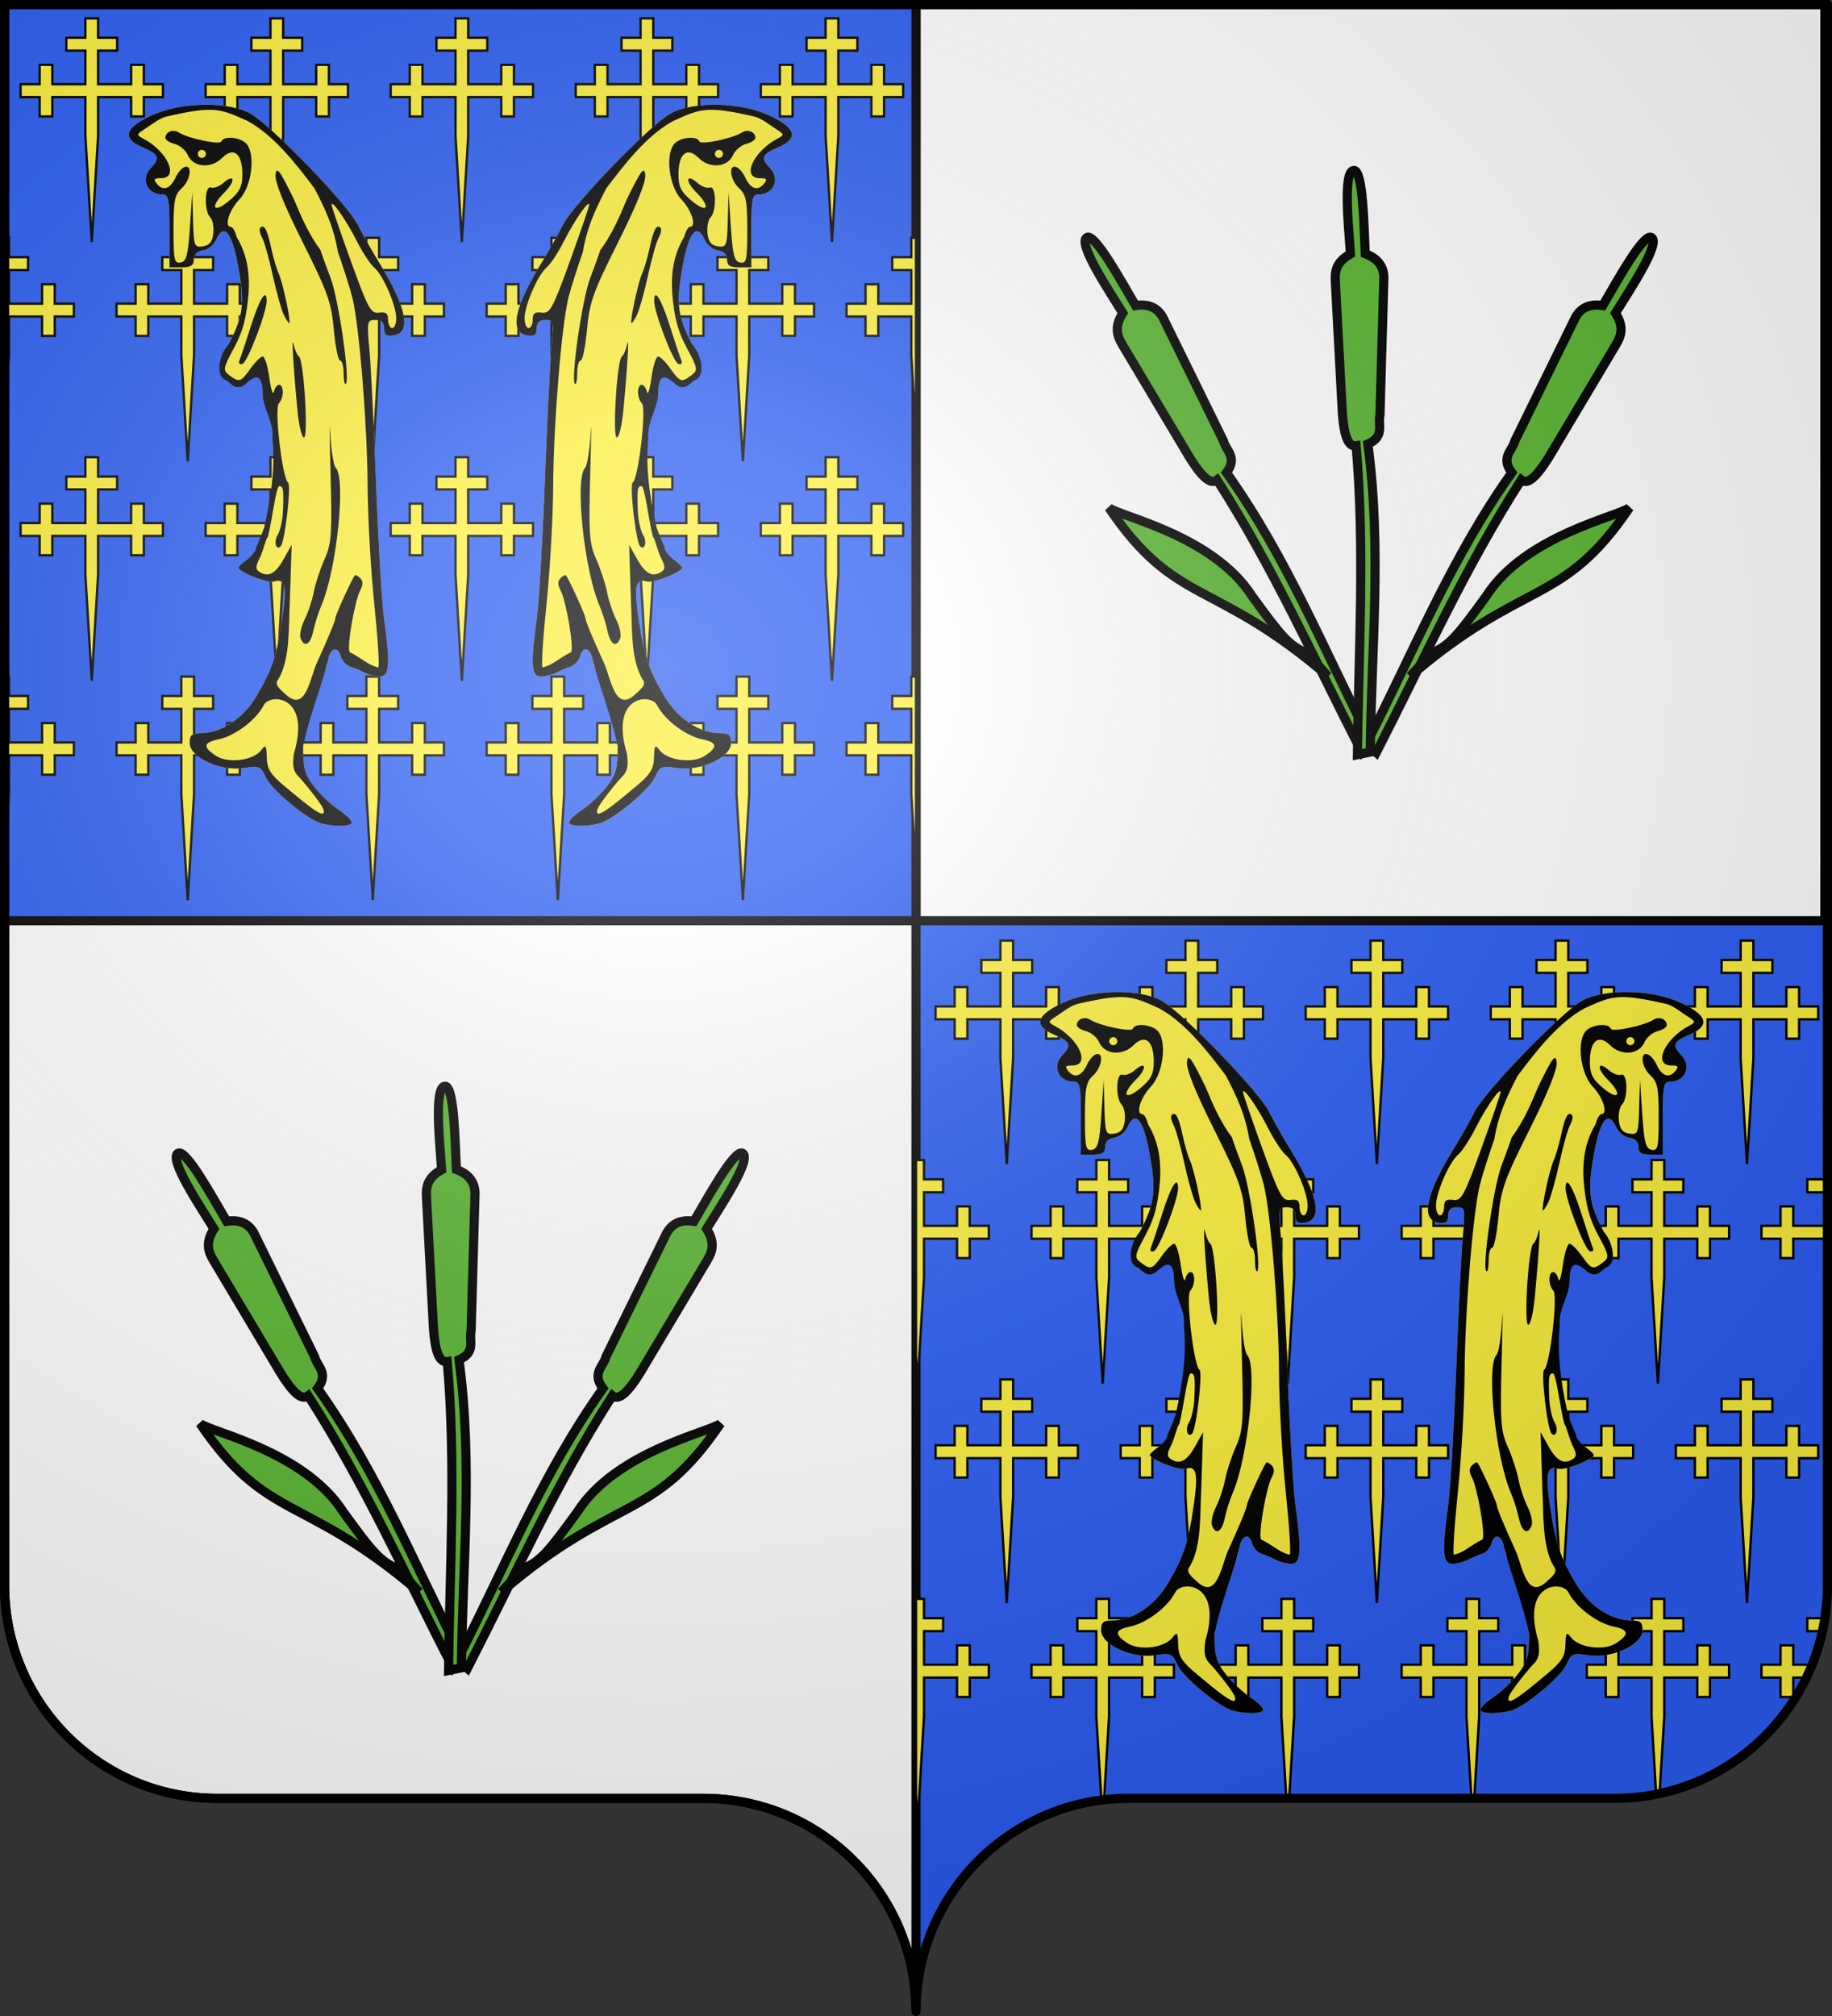 <?xml version="1.0" encoding="UTF-8" standalone="no"?>
<svg
   xmlns:dc="http://purl.org/dc/elements/1.1/"
   xmlns:cc="http://web.resource.org/cc/"
   xmlns:rdf="http://www.w3.org/1999/02/22-rdf-syntax-ns#"
   xmlns:svg="http://www.w3.org/2000/svg"
   xmlns="http://www.w3.org/2000/svg"
   xmlns:xlink="http://www.w3.org/1999/xlink"
   xmlns:sodipodi="http://sodipodi.sourceforge.net/DTD/sodipodi-0.dtd"
   xmlns:inkscape="http://www.inkscape.org/namespaces/inkscape"
   height="660"
   width="600"
   version="1.0"
   id="svg2"
   sodipodi:version="0.32"
   inkscape:version="0.44.1"
   sodipodi:docname="Blason_Rosières-en-Haye_54.svg"
   sodipodi:docbase="O:\blasons">
  <rect width="100%" height="100%" fill="#333333" stroke="none"/>
  <sodipodi:namedview
     inkscape:window-height="712"
     inkscape:window-width="1024"
     inkscape:pageshadow="2"
     inkscape:pageopacity="0.0"
     guidetolerance="10.0"
     gridtolerance="10.0"
     objecttolerance="10.0"
     borderopacity="1.0"
     bordercolor="#666666"
     pagecolor="#ffffff"
     id="base"
     showgrid="false"
     height="660px"
     inkscape:zoom="0.44547727"
     inkscape:cx="488.02445"
     inkscape:cy="372.23014"
     inkscape:window-x="-4"
     inkscape:window-y="-4"
     inkscape:current-layer="layer1"
     showguides="true"
     inkscape:guide-bbox="true">
    <sodipodi:guide
       orientation="horizontal"
       position="712.698"
       id="guide1996" />
  </sodipodi:namedview>
  <desc
     id="desc4">Flag of Canton of Valais (Wallis)</desc>
  <defs
     id="defs6">
    <linearGradient
       id="linearGradient2893">
      <stop
         style="stop-color:white;stop-opacity:0.314;"
         offset="0"
         id="stop2895" />
      <stop
         id="stop2897"
         offset="0.19"
         style="stop-color:white;stop-opacity:0.251;" />
      <stop
         style="stop-color:#6b6b6b;stop-opacity:0.125;"
         offset="0.6"
         id="stop2901" />
      <stop
         style="stop-color:black;stop-opacity:0.125;"
         offset="1"
         id="stop2899" />
    </linearGradient>
    <radialGradient
       inkscape:collect="always"
       xlink:href="#linearGradient2893"
       id="radialGradient2883"
       cx="203.198"
       cy="218.01"
       fx="203.198"
       fy="218.01"
       r="300"
       gradientTransform="matrix(1.36,0,0,1.355,-79.528,-87.645)"
       gradientUnits="userSpaceOnUse" />
    <linearGradient
       id="linearGradient2955">
      <stop
         style="stop-color:white;stop-opacity:0;"
         offset="0"
         id="stop2965" />
      <stop
         style="stop-color:black;stop-opacity:0.646;"
         offset="1"
         id="stop2959" />
    </linearGradient>
    <radialGradient
       inkscape:collect="always"
       xlink:href="#linearGradient2955"
       id="radialGradient2961"
       cx="225.524"
       cy="218.901"
       fx="225.524"
       fy="218.901"
       r="300"
       gradientTransform="matrix(-4.167939e-4,2.183,-1.884,-3.599562e-4,615.597,-289.121)"
       gradientUnits="userSpaceOnUse" />
    <polygon
       id="star"
       transform="scale(53,53)"
       points="0,-1 0.588,0.809 -0.951,-0.309 0.951,-0.309 -0.588,0.809 0,-1 " />
    <clipPath
       id="clip">
      <path
         d="M 0,-200 L 0,600 L 300,600 L 300,-200 L 0,-200 z "
         id="path10" />
    </clipPath>
    <radialGradient
       inkscape:collect="always"
       xlink:href="#linearGradient2955"
       id="radialGradient1911"
       gradientUnits="userSpaceOnUse"
       gradientTransform="matrix(-4.167939e-4,2.183,-1.884,-3.599562e-4,1395.597,-309.121)"
       cx="225.524"
       cy="218.901"
       fx="225.524"
       fy="218.901"
       r="300" />
    <radialGradient
       inkscape:collect="always"
       xlink:href="#linearGradient2955"
       id="radialGradient2928"
       cx="-483.508"
       cy="153.928"
       fx="-483.508"
       fy="153.928"
       r="300"
       gradientTransform="matrix(0,2.342,-2.291,0,562.913,1323.77)"
       gradientUnits="userSpaceOnUse" />
    <radialGradient
       inkscape:collect="always"
       xlink:href="#linearGradient2893"
       id="radialGradient11919"
       gradientUnits="userSpaceOnUse"
       gradientTransform="matrix(1.551,0,0,1.35,-227.894,-51.264)"
       cx="285.186"
       cy="200.448"
       fx="285.186"
       fy="200.448"
       r="300" />
  </defs>
  <g
     inkscape:groupmode="layer"
     id="layer1"
     inkscape:label="Fond écu">
    <path
       id="path3670"
       d="M 598.5,1.5 L 598.5,519 C 598.5,557.504 567.291,588.75 528.844,588.75 C 490.397,588.75 408.103,588.75 369.656,588.75 C 331.209,588.75 300,619.996 300,658.5 L 300,1.5 L 598.5,1.5 z "
       style="fill:#2b5df2;fill-opacity:1;stroke:none;stroke-width:1;stroke-miterlimit:4;stroke-dasharray:none;stroke-opacity:1" />
    <path
       style="fill:white;fill-opacity:1;stroke:black;stroke-width:3;stroke-miterlimit:4;stroke-dasharray:none;stroke-opacity:1"
       d="M 299.16,1.429 L 299.16,301.429 L 597.66,301.429 L 597.66,1.429 L 299.16,1.429 z "
       id="rect4557" />
    <path
       style="fill:white;fill-opacity:1;stroke:black;stroke-width:3;stroke-miterlimit:4;stroke-dasharray:none;stroke-opacity:1"
       d="M 1.5,1.5 L 1.5,519 C 1.5,557.504 32.709,588.75 71.156,588.75 C 109.603,588.75 191.897,588.75 230.344,588.75 C 268.791,588.75 300,619.996 300,658.5 L 300,1.5 L 1.5,1.5 z "
       id="rect2780" />
    <path
       style="fill:#2b5df2;fill-opacity:1;stroke:black;stroke-width:3;stroke-miterlimit:4;stroke-dasharray:none;stroke-opacity:1"
       d="M 1.5,1.429 L 1.5,301.429 L 300,301.429 L 300,1.429 L 1.5,1.429 z "
       id="path4569" />
    <g
       id="g6725">
      <path
         style="fill:#5ab532;fill-opacity:1;fill-rule:evenodd;stroke:black;stroke-width:3;stroke-linecap:butt;stroke-linejoin:miter;stroke-opacity:1;stroke-miterlimit:4;stroke-dasharray:none"
         d="M 58.301,377.54 C 55.137,379.506 65.716,395.215 70.074,402.301 C 67.086,407.003 68.312,409.953 69.959,412.728 L 91.938,449.558 C 95.4,455.105 98.584,458.792 100.936,456.939 C 119.358,485.609 133.048,516.247 148.407,546.19 L 151.675,543.349 C 136.281,513.42 123.985,482.574 104.019,454.546 C 107.818,449.507 103.804,447.345 103.054,444.197 L 83.711,404.789 C 81.557,399.741 77.545,399.335 74.237,399.83 C 69.484,391.754 60.955,376.11 58.301,377.54 z "
         id="path2184"
         sodipodi:nodetypes="cccccccccccc" />
      <path
         style="fill:#5ab532;fill-opacity:1;fill-rule:evenodd;stroke:black;stroke-width:3;stroke-linecap:butt;stroke-linejoin:miter;stroke-miterlimit:4;stroke-dasharray:none;stroke-opacity:1"
         d="M 137.266,521.166 C 99.767,488.995 87.469,498.502 65.483,466.008 C 68.919,468.866 99.646,475.018 112.398,494.947 C 121.707,507.758 124.485,511.286 130.427,513.629 L 137.266,521.166 z "
         id="path3073"
         sodipodi:nodetypes="ccccc" />
      <path
         sodipodi:nodetypes="cccccccccccc"
         id="path13848"
         d="M 243.199,377.54 C 246.363,379.506 235.784,395.215 231.426,402.301 C 234.414,407.003 233.188,409.953 231.541,412.728 L 209.562,449.558 C 206.1,455.105 202.916,458.792 200.564,456.939 C 182.142,485.609 168.452,516.247 153.093,546.19 L 149.825,543.349 C 165.219,513.42 177.515,482.574 197.481,454.546 C 193.682,449.507 197.696,447.345 198.446,444.197 L 217.789,404.789 C 219.942,399.741 223.955,399.335 227.263,399.83 C 232.016,391.754 240.545,376.11 243.199,377.54 z "
         style="fill:#5ab532;fill-opacity:1;fill-rule:evenodd;stroke:black;stroke-width:3;stroke-linecap:butt;stroke-linejoin:miter;stroke-opacity:1;stroke-miterlimit:4;stroke-dasharray:none" />
      <path
         sodipodi:nodetypes="ccccc"
         id="path13850"
         d="M 164.234,521.166 C 201.733,488.995 214.031,498.502 236.017,466.008 C 232.581,468.866 201.854,475.018 189.102,494.947 C 179.793,507.758 177.015,511.286 171.073,513.629 L 164.234,521.166 z "
         style="fill:#5ab532;fill-opacity:1;fill-rule:evenodd;stroke:black;stroke-width:3;stroke-linecap:butt;stroke-linejoin:miter;stroke-miterlimit:4;stroke-dasharray:none;stroke-opacity:1" />
      <path
         sodipodi:nodetypes="cccccccccccc"
         id="path13860"
         d="M 145.757,355.588 C 142.043,355.744 144.083,374.638 144.637,382.957 C 139.804,385.582 139.514,388.756 139.679,391.985 L 141.965,434.893 C 142.444,441.43 143.542,446.21 146.486,445.753 C 149.427,479.801 147.265,513.233 146.904,546.882 L 151.117,546.016 C 151.441,512.362 154.933,479.435 150.328,445.186 C 156.035,442.666 153.492,438.806 154.295,435.694 L 155.541,391.838 C 155.988,386.379 152.627,384.05 149.47,382.853 C 149.028,373.477 148.771,355.649 145.757,355.588 z "
         style="fill:#5ab532;fill-opacity:1;fill-rule:evenodd;stroke:black;stroke-width:3;stroke-linecap:butt;stroke-linejoin:miter;stroke-opacity:1;stroke-miterlimit:4;stroke-dasharray:none" />
    </g>
    <g
       id="g6732"
       transform="translate(297.661,-299.807)">
      <path
         sodipodi:nodetypes="cccccccccccc"
         id="path6734"
         d="M 58.301,377.54 C 55.137,379.506 65.716,395.215 70.074,402.301 C 67.086,407.003 68.312,409.953 69.959,412.728 L 91.938,449.558 C 95.4,455.105 98.584,458.792 100.936,456.939 C 119.358,485.609 133.048,516.247 148.407,546.19 L 151.675,543.349 C 136.281,513.42 123.985,482.574 104.019,454.546 C 107.818,449.507 103.804,447.345 103.054,444.197 L 83.711,404.789 C 81.557,399.741 77.545,399.335 74.237,399.83 C 69.484,391.754 60.955,376.11 58.301,377.54 z "
         style="fill:#5ab532;fill-opacity:1;fill-rule:evenodd;stroke:black;stroke-width:3;stroke-linecap:butt;stroke-linejoin:miter;stroke-miterlimit:4;stroke-dasharray:none;stroke-opacity:1" />
      <path
         sodipodi:nodetypes="ccccc"
         id="path6736"
         d="M 137.266,521.166 C 99.767,488.995 87.469,498.502 65.483,466.008 C 68.919,468.866 99.646,475.018 112.398,494.947 C 121.707,507.758 124.485,511.286 130.427,513.629 L 137.266,521.166 z "
         style="fill:#5ab532;fill-opacity:1;fill-rule:evenodd;stroke:black;stroke-width:3;stroke-linecap:butt;stroke-linejoin:miter;stroke-miterlimit:4;stroke-dasharray:none;stroke-opacity:1" />
      <path
         style="fill:#5ab532;fill-opacity:1;fill-rule:evenodd;stroke:black;stroke-width:3;stroke-linecap:butt;stroke-linejoin:miter;stroke-miterlimit:4;stroke-dasharray:none;stroke-opacity:1"
         d="M 243.199,377.54 C 246.363,379.506 235.784,395.215 231.426,402.301 C 234.414,407.003 233.188,409.953 231.541,412.728 L 209.562,449.558 C 206.1,455.105 202.916,458.792 200.564,456.939 C 182.142,485.609 168.452,516.247 153.093,546.19 L 149.825,543.349 C 165.219,513.42 177.515,482.574 197.481,454.546 C 193.682,449.507 197.696,447.345 198.446,444.197 L 217.789,404.789 C 219.942,399.741 223.955,399.335 227.263,399.83 C 232.016,391.754 240.545,376.11 243.199,377.54 z "
         id="path6738"
         sodipodi:nodetypes="cccccccccccc" />
      <path
         style="fill:#5ab532;fill-opacity:1;fill-rule:evenodd;stroke:black;stroke-width:3;stroke-linecap:butt;stroke-linejoin:miter;stroke-miterlimit:4;stroke-dasharray:none;stroke-opacity:1"
         d="M 164.234,521.166 C 201.733,488.995 214.031,498.502 236.017,466.008 C 232.581,468.866 201.854,475.018 189.102,494.947 C 179.793,507.758 177.015,511.286 171.073,513.629 L 164.234,521.166 z "
         id="path6740"
         sodipodi:nodetypes="ccccc" />
      <path
         style="fill:#5ab532;fill-opacity:1;fill-rule:evenodd;stroke:black;stroke-width:3;stroke-linecap:butt;stroke-linejoin:miter;stroke-miterlimit:4;stroke-dasharray:none;stroke-opacity:1"
         d="M 145.757,355.588 C 142.043,355.744 144.083,374.638 144.637,382.957 C 139.804,385.582 139.514,388.756 139.679,391.985 L 141.965,434.893 C 142.444,441.43 143.542,446.21 146.486,445.753 C 149.427,479.801 147.265,513.233 146.904,546.882 L 151.117,546.016 C 151.441,512.362 154.933,479.435 150.328,445.186 C 156.035,442.666 153.492,438.806 154.295,435.694 L 155.541,391.838 C 155.988,386.379 152.627,384.05 149.47,382.853 C 149.028,373.477 148.771,355.649 145.757,355.588 z "
         id="path6742"
         sodipodi:nodetypes="cccccccccccc" />
    </g>
    <g
       id="g9164"
       transform="translate(0,-1.122)">
      <path
         d="M 27.966,32.912 L 17.145,32.912 L 17.145,39.251 L 12.983,39.251 L 12.983,32.912 L 6.739,32.912 L 6.739,28.685 L 12.983,28.685 L 12.983,22.346 L 17.145,22.346 L 17.145,28.685 L 27.966,28.685 L 27.966,17.698 L 21.723,17.698 L 21.723,13.471 L 27.966,13.471 L 27.966,7.132 L 32.128,7.132 L 32.128,13.471 L 38.371,13.471 L 38.371,17.698 L 32.128,17.698 L 32.128,28.685 L 42.95,28.685 L 42.95,22.346 L 47.112,22.346 L 47.112,28.685 L 53.355,28.685 L 53.355,32.912 L 47.112,32.912 L 47.112,39.251 L 42.95,39.251 L 42.95,32.912 L 32.128,32.912 L 32.128,45.632 L 30.047,80.329 L 27.966,45.632 L 27.966,32.912 z "
         id="path2295"
         sodipodi:nodetypes="cccccccccccccccccccccccccccccccccccccc"
         style="fill:#fcef3c;fill-opacity:1;stroke:black;stroke-width:0.763;stroke-miterlimit:4;stroke-dasharray:none;stroke-opacity:1" />
      <path
         style="fill:#fcef3c;fill-opacity:1;stroke:black;stroke-width:0.763;stroke-miterlimit:4;stroke-dasharray:none;stroke-opacity:1"
         sodipodi:nodetypes="cccccccccccccccccccccccccccccccccccccc"
         id="path9156"
         d="M 88.575,32.912 L 77.754,32.912 L 77.754,39.251 L 73.592,39.251 L 73.592,32.912 L 67.349,32.912 L 67.349,28.685 L 73.592,28.685 L 73.592,22.346 L 77.754,22.346 L 77.754,28.685 L 88.575,28.685 L 88.575,17.698 L 82.332,17.698 L 82.332,13.471 L 88.575,13.471 L 88.575,7.132 L 92.737,7.132 L 92.737,13.471 L 98.98,13.471 L 98.98,17.698 L 92.737,17.698 L 92.737,28.685 L 103.559,28.685 L 103.559,22.346 L 107.721,22.346 L 107.721,28.685 L 113.964,28.685 L 113.964,32.912 L 107.721,32.912 L 107.721,39.251 L 103.559,39.251 L 103.559,32.912 L 92.737,32.912 L 92.737,45.632 L 90.656,80.329 L 88.575,45.632 L 88.575,32.912 z " />
      <path
         d="M 149.184,32.912 L 138.363,32.912 L 138.363,39.251 L 134.201,39.251 L 134.201,32.912 L 127.958,32.912 L 127.958,28.685 L 134.201,28.685 L 134.201,22.346 L 138.363,22.346 L 138.363,28.685 L 149.184,28.685 L 149.184,17.698 L 142.941,17.698 L 142.941,13.471 L 149.184,13.471 L 149.184,7.132 L 153.346,7.132 L 153.346,13.471 L 159.59,13.471 L 159.59,17.698 L 153.346,17.698 L 153.346,28.685 L 164.168,28.685 L 164.168,22.346 L 168.33,22.346 L 168.33,28.685 L 174.573,28.685 L 174.573,32.912 L 168.33,32.912 L 168.33,39.251 L 164.168,39.251 L 164.168,32.912 L 153.346,32.912 L 153.346,45.632 L 151.265,80.329 L 149.184,45.632 L 149.184,32.912 z "
         id="path9158"
         sodipodi:nodetypes="cccccccccccccccccccccccccccccccccccccc"
         style="fill:#fcef3c;fill-opacity:1;stroke:black;stroke-width:0.763;stroke-miterlimit:4;stroke-dasharray:none;stroke-opacity:1" />
      <path
         style="fill:#fcef3c;fill-opacity:1;stroke:black;stroke-width:0.763;stroke-miterlimit:4;stroke-dasharray:none;stroke-opacity:1"
         sodipodi:nodetypes="cccccccccccccccccccccccccccccccccccccc"
         id="path9160"
         d="M 209.793,32.912 L 198.972,32.912 L 198.972,39.251 L 194.81,39.251 L 194.81,32.912 L 188.567,32.912 L 188.567,28.685 L 194.81,28.685 L 194.81,22.346 L 198.972,22.346 L 198.972,28.685 L 209.793,28.685 L 209.793,17.698 L 203.55,17.698 L 203.55,13.471 L 209.793,13.471 L 209.793,7.132 L 213.956,7.132 L 213.956,13.471 L 220.199,13.471 L 220.199,17.698 L 213.956,17.698 L 213.956,28.685 L 224.777,28.685 L 224.777,22.346 L 228.939,22.346 L 228.939,28.685 L 235.182,28.685 L 235.182,32.912 L 228.939,32.912 L 228.939,39.251 L 224.777,39.251 L 224.777,32.912 L 213.956,32.912 L 213.956,45.632 L 211.875,80.329 L 209.793,45.632 L 209.793,32.912 z " />
      <path
         d="M 270.403,32.912 L 259.581,32.912 L 259.581,39.251 L 255.419,39.251 L 255.419,32.912 L 249.176,32.912 L 249.176,28.685 L 255.419,28.685 L 255.419,22.346 L 259.581,22.346 L 259.581,28.685 L 270.403,28.685 L 270.403,17.698 L 264.16,17.698 L 264.16,13.471 L 270.403,13.471 L 270.403,7.132 L 274.565,7.132 L 274.565,13.471 L 280.808,13.471 L 280.808,17.698 L 274.565,17.698 L 274.565,28.685 L 285.386,28.685 L 285.386,22.346 L 289.548,22.346 L 289.548,28.685 L 295.791,28.685 L 295.791,32.912 L 289.548,32.912 L 289.548,39.251 L 285.386,39.251 L 285.386,32.912 L 274.565,32.912 L 274.565,45.632 L 272.484,80.329 L 270.403,45.632 L 270.403,32.912 z "
         id="path9162"
         sodipodi:nodetypes="cccccccccccccccccccccccccccccccccccccc"
         style="fill:#fcef3c;fill-opacity:1;stroke:black;stroke-width:0.763;stroke-miterlimit:4;stroke-dasharray:none;stroke-opacity:1" />
    </g>
    <path
       style="fill:#fcef3c;fill-opacity:1;stroke:black;stroke-width:0.763;stroke-miterlimit:4;stroke-dasharray:none;stroke-opacity:1"
       d="M 1.5 77.844 L 1.5 140.531 L 2.938 116.344 L 2.938 103.625 L 13.781 103.625 L 13.781 109.969 L 17.938 109.969 L 17.938 103.625 L 24.188 103.625 L 24.188 99.406 L 17.938 99.406 L 17.938 93.062 L 13.781 93.062 L 13.781 99.406 L 2.938 99.406 L 2.938 88.406 L 9.188 88.406 L 9.188 84.188 L 2.938 84.188 L 2.938 77.844 L 1.5 77.844 z "
       id="path9197" />
    <path
       d="M 59.393,103.622 L 48.572,103.622 L 48.572,109.962 L 44.41,109.962 L 44.41,103.622 L 38.166,103.622 L 38.166,99.396 L 44.41,99.396 L 44.41,93.057 L 48.572,93.057 L 48.572,99.396 L 59.393,99.396 L 59.393,88.408 L 53.15,88.408 L 53.15,84.182 L 59.393,84.182 L 59.393,77.843 L 63.555,77.843 L 63.555,84.182 L 69.798,84.182 L 69.798,88.408 L 63.555,88.408 L 63.555,99.396 L 74.376,99.396 L 74.376,93.057 L 78.539,93.057 L 78.539,99.396 L 84.782,99.396 L 84.782,103.622 L 78.539,103.622 L 78.539,109.962 L 74.376,109.962 L 74.376,103.622 L 63.555,103.622 L 63.555,116.343 L 61.474,151.039 L 59.393,116.343 L 59.393,103.622 z "
       id="path9199"
       sodipodi:nodetypes="cccccccccccccccccccccccccccccccccccccc"
       style="fill:#fcef3c;fill-opacity:1;stroke:black;stroke-width:0.763;stroke-miterlimit:4;stroke-dasharray:none;stroke-opacity:1" />
    <path
       style="fill:#fcef3c;fill-opacity:1;stroke:black;stroke-width:0.763;stroke-miterlimit:4;stroke-dasharray:none;stroke-opacity:1"
       sodipodi:nodetypes="cccccccccccccccccccccccccccccccccccccc"
       id="path9201"
       d="M 120.002,103.622 L 109.181,103.622 L 109.181,109.962 L 105.019,109.962 L 105.019,103.622 L 98.776,103.622 L 98.776,99.396 L 105.019,99.396 L 105.019,93.057 L 109.181,93.057 L 109.181,99.396 L 120.002,99.396 L 120.002,88.408 L 113.759,88.408 L 113.759,84.182 L 120.002,84.182 L 120.002,77.843 L 124.164,77.843 L 124.164,84.182 L 130.407,84.182 L 130.407,88.408 L 124.164,88.408 L 124.164,99.396 L 134.986,99.396 L 134.986,93.057 L 139.148,93.057 L 139.148,99.396 L 145.391,99.396 L 145.391,103.622 L 139.148,103.622 L 139.148,109.962 L 134.986,109.962 L 134.986,103.622 L 124.164,103.622 L 124.164,116.343 L 122.083,151.039 L 120.002,116.343 L 120.002,103.622 z " />
    <path
       d="M 180.611,103.622 L 169.79,103.622 L 169.79,109.962 L 165.628,109.962 L 165.628,103.622 L 159.385,103.622 L 159.385,99.396 L 165.628,99.396 L 165.628,93.057 L 169.79,93.057 L 169.79,99.396 L 180.611,99.396 L 180.611,88.408 L 174.368,88.408 L 174.368,84.182 L 180.611,84.182 L 180.611,77.843 L 184.773,77.843 L 184.773,84.182 L 191.017,84.182 L 191.017,88.408 L 184.773,88.408 L 184.773,99.396 L 195.595,99.396 L 195.595,93.057 L 199.757,93.057 L 199.757,99.396 L 206,99.396 L 206,103.622 L 199.757,103.622 L 199.757,109.962 L 195.595,109.962 L 195.595,103.622 L 184.773,103.622 L 184.773,116.343 L 182.692,151.039 L 180.611,116.343 L 180.611,103.622 z "
       id="path9203"
       sodipodi:nodetypes="cccccccccccccccccccccccccccccccccccccc"
       style="fill:#fcef3c;fill-opacity:1;stroke:black;stroke-width:0.763;stroke-miterlimit:4;stroke-dasharray:none;stroke-opacity:1" />
    <path
       style="fill:#fcef3c;fill-opacity:1;stroke:black;stroke-width:0.763;stroke-miterlimit:4;stroke-dasharray:none;stroke-opacity:1"
       sodipodi:nodetypes="cccccccccccccccccccccccccccccccccccccc"
       id="path9205"
       d="M 241.22,103.622 L 230.399,103.622 L 230.399,109.962 L 226.237,109.962 L 226.237,103.622 L 219.994,103.622 L 219.994,99.396 L 226.237,99.396 L 226.237,93.057 L 230.399,93.057 L 230.399,99.396 L 241.22,99.396 L 241.22,88.408 L 234.977,88.408 L 234.977,84.182 L 241.22,84.182 L 241.22,77.843 L 245.383,77.843 L 245.383,84.182 L 251.626,84.182 L 251.626,88.408 L 245.383,88.408 L 245.383,99.396 L 256.204,99.396 L 256.204,93.057 L 260.366,93.057 L 260.366,99.396 L 266.609,99.396 L 266.609,103.622 L 260.366,103.622 L 260.366,109.962 L 256.204,109.962 L 256.204,103.622 L 245.383,103.622 L 245.383,116.343 L 243.302,151.039 L 241.22,116.343 L 241.22,103.622 z " />
    <path
       style="fill:#fcef3c;fill-opacity:1;stroke:black;stroke-width:0.763;stroke-miterlimit:4;stroke-dasharray:none;stroke-opacity:1"
       d="M 298.469 77.844 L 298.469 84.188 L 292.219 84.188 L 292.219 88.406 L 298.469 88.406 L 298.469 99.406 L 287.656 99.406 L 287.656 93.062 L 283.469 93.062 L 283.469 99.406 L 277.25 99.406 L 277.25 103.625 L 283.469 103.625 L 283.469 109.969 L 287.656 109.969 L 287.656 103.625 L 298.469 103.625 L 298.469 116.344 L 300 142.094 L 300 77.844 L 298.469 77.844 z "
       id="path9212" />
    <g
       transform="translate(0,142.544)"
       id="g9222">
      <path
         style="fill:#fcef3c;fill-opacity:1;stroke:black;stroke-width:0.763;stroke-miterlimit:4;stroke-dasharray:none;stroke-opacity:1"
         sodipodi:nodetypes="cccccccccccccccccccccccccccccccccccccc"
         id="path9224"
         d="M 27.966,32.912 L 17.145,32.912 L 17.145,39.251 L 12.983,39.251 L 12.983,32.912 L 6.739,32.912 L 6.739,28.685 L 12.983,28.685 L 12.983,22.346 L 17.145,22.346 L 17.145,28.685 L 27.966,28.685 L 27.966,17.698 L 21.723,17.698 L 21.723,13.471 L 27.966,13.471 L 27.966,7.132 L 32.128,7.132 L 32.128,13.471 L 38.371,13.471 L 38.371,17.698 L 32.128,17.698 L 32.128,28.685 L 42.95,28.685 L 42.95,22.346 L 47.112,22.346 L 47.112,28.685 L 53.355,28.685 L 53.355,32.912 L 47.112,32.912 L 47.112,39.251 L 42.95,39.251 L 42.95,32.912 L 32.128,32.912 L 32.128,45.632 L 30.047,80.329 L 27.966,45.632 L 27.966,32.912 z " />
      <path
         d="M 88.575,32.912 L 77.754,32.912 L 77.754,39.251 L 73.592,39.251 L 73.592,32.912 L 67.349,32.912 L 67.349,28.685 L 73.592,28.685 L 73.592,22.346 L 77.754,22.346 L 77.754,28.685 L 88.575,28.685 L 88.575,17.698 L 82.332,17.698 L 82.332,13.471 L 88.575,13.471 L 88.575,7.132 L 92.737,7.132 L 92.737,13.471 L 98.98,13.471 L 98.98,17.698 L 92.737,17.698 L 92.737,28.685 L 103.559,28.685 L 103.559,22.346 L 107.721,22.346 L 107.721,28.685 L 113.964,28.685 L 113.964,32.912 L 107.721,32.912 L 107.721,39.251 L 103.559,39.251 L 103.559,32.912 L 92.737,32.912 L 92.737,45.632 L 90.656,80.329 L 88.575,45.632 L 88.575,32.912 z "
         id="path9226"
         sodipodi:nodetypes="cccccccccccccccccccccccccccccccccccccc"
         style="fill:#fcef3c;fill-opacity:1;stroke:black;stroke-width:0.763;stroke-miterlimit:4;stroke-dasharray:none;stroke-opacity:1" />
      <path
         style="fill:#fcef3c;fill-opacity:1;stroke:black;stroke-width:0.763;stroke-miterlimit:4;stroke-dasharray:none;stroke-opacity:1"
         sodipodi:nodetypes="cccccccccccccccccccccccccccccccccccccc"
         id="path9228"
         d="M 149.184,32.912 L 138.363,32.912 L 138.363,39.251 L 134.201,39.251 L 134.201,32.912 L 127.958,32.912 L 127.958,28.685 L 134.201,28.685 L 134.201,22.346 L 138.363,22.346 L 138.363,28.685 L 149.184,28.685 L 149.184,17.698 L 142.941,17.698 L 142.941,13.471 L 149.184,13.471 L 149.184,7.132 L 153.346,7.132 L 153.346,13.471 L 159.59,13.471 L 159.59,17.698 L 153.346,17.698 L 153.346,28.685 L 164.168,28.685 L 164.168,22.346 L 168.33,22.346 L 168.33,28.685 L 174.573,28.685 L 174.573,32.912 L 168.33,32.912 L 168.33,39.251 L 164.168,39.251 L 164.168,32.912 L 153.346,32.912 L 153.346,45.632 L 151.265,80.329 L 149.184,45.632 L 149.184,32.912 z " />
      <path
         d="M 209.793,32.912 L 198.972,32.912 L 198.972,39.251 L 194.81,39.251 L 194.81,32.912 L 188.567,32.912 L 188.567,28.685 L 194.81,28.685 L 194.81,22.346 L 198.972,22.346 L 198.972,28.685 L 209.793,28.685 L 209.793,17.698 L 203.55,17.698 L 203.55,13.471 L 209.793,13.471 L 209.793,7.132 L 213.956,7.132 L 213.956,13.471 L 220.199,13.471 L 220.199,17.698 L 213.956,17.698 L 213.956,28.685 L 224.777,28.685 L 224.777,22.346 L 228.939,22.346 L 228.939,28.685 L 235.182,28.685 L 235.182,32.912 L 228.939,32.912 L 228.939,39.251 L 224.777,39.251 L 224.777,32.912 L 213.956,32.912 L 213.956,45.632 L 211.875,80.329 L 209.793,45.632 L 209.793,32.912 z "
         id="path9230"
         sodipodi:nodetypes="cccccccccccccccccccccccccccccccccccccc"
         style="fill:#fcef3c;fill-opacity:1;stroke:black;stroke-width:0.763;stroke-miterlimit:4;stroke-dasharray:none;stroke-opacity:1" />
      <path
         style="fill:#fcef3c;fill-opacity:1;stroke:black;stroke-width:0.763;stroke-miterlimit:4;stroke-dasharray:none;stroke-opacity:1"
         sodipodi:nodetypes="cccccccccccccccccccccccccccccccccccccc"
         id="path9232"
         d="M 270.403,32.912 L 259.581,32.912 L 259.581,39.251 L 255.419,39.251 L 255.419,32.912 L 249.176,32.912 L 249.176,28.685 L 255.419,28.685 L 255.419,22.346 L 259.581,22.346 L 259.581,28.685 L 270.403,28.685 L 270.403,17.698 L 264.16,17.698 L 264.16,13.471 L 270.403,13.471 L 270.403,7.132 L 274.565,7.132 L 274.565,13.471 L 280.808,13.471 L 280.808,17.698 L 274.565,17.698 L 274.565,28.685 L 285.386,28.685 L 285.386,22.346 L 289.548,22.346 L 289.548,28.685 L 295.791,28.685 L 295.791,32.912 L 289.548,32.912 L 289.548,39.251 L 285.386,39.251 L 285.386,32.912 L 274.565,32.912 L 274.565,45.632 L 272.484,80.329 L 270.403,45.632 L 270.403,32.912 z " />
    </g>
    <path
       style="fill:#fcef3c;fill-opacity:1;stroke:black;stroke-width:0.763;stroke-miterlimit:4;stroke-dasharray:none;stroke-opacity:1"
       d="M 1.5 221.5 L 1.5 284.188 L 2.938 260 L 2.938 247.281 L 13.781 247.281 L 13.781 253.625 L 17.938 253.625 L 17.938 247.281 L 24.188 247.281 L 24.188 243.062 L 17.938 243.062 L 17.938 236.719 L 13.781 236.719 L 13.781 243.062 L 2.938 243.062 L 2.938 232.062 L 9.188 232.062 L 9.188 227.844 L 2.938 227.844 L 2.938 221.5 L 1.5 221.5 z "
       id="path9236" />
    <path
       style="fill:#fcef3c;fill-opacity:1;stroke:black;stroke-width:0.763;stroke-miterlimit:4;stroke-dasharray:none;stroke-opacity:1"
       sodipodi:nodetypes="cccccccccccccccccccccccccccccccccccccc"
       id="path9238"
       d="M 59.393,247.288 L 48.572,247.288 L 48.572,253.628 L 44.41,253.628 L 44.41,247.288 L 38.166,247.288 L 38.166,243.062 L 44.41,243.062 L 44.41,236.723 L 48.572,236.723 L 48.572,243.062 L 59.393,243.062 L 59.393,232.074 L 53.15,232.074 L 53.15,227.848 L 59.393,227.848 L 59.393,221.509 L 63.555,221.509 L 63.555,227.848 L 69.798,227.848 L 69.798,232.074 L 63.555,232.074 L 63.555,243.062 L 74.376,243.062 L 74.376,236.723 L 78.539,236.723 L 78.539,243.062 L 84.782,243.062 L 84.782,247.288 L 78.539,247.288 L 78.539,253.628 L 74.376,253.628 L 74.376,247.288 L 63.555,247.288 L 63.555,260.009 L 61.474,294.706 L 59.393,260.009 L 59.393,247.288 z " />
    <path
       d="M 120.002,247.288 L 109.181,247.288 L 109.181,253.628 L 105.019,253.628 L 105.019,247.288 L 98.776,247.288 L 98.776,243.062 L 105.019,243.062 L 105.019,236.723 L 109.181,236.723 L 109.181,243.062 L 120.002,243.062 L 120.002,232.074 L 113.759,232.074 L 113.759,227.848 L 120.002,227.848 L 120.002,221.509 L 124.164,221.509 L 124.164,227.848 L 130.407,227.848 L 130.407,232.074 L 124.164,232.074 L 124.164,243.062 L 134.986,243.062 L 134.986,236.723 L 139.148,236.723 L 139.148,243.062 L 145.391,243.062 L 145.391,247.288 L 139.148,247.288 L 139.148,253.628 L 134.986,253.628 L 134.986,247.288 L 124.164,247.288 L 124.164,260.009 L 122.083,294.706 L 120.002,260.009 L 120.002,247.288 z "
       id="path9240"
       sodipodi:nodetypes="cccccccccccccccccccccccccccccccccccccc"
       style="fill:#fcef3c;fill-opacity:1;stroke:black;stroke-width:0.763;stroke-miterlimit:4;stroke-dasharray:none;stroke-opacity:1" />
    <path
       style="fill:#fcef3c;fill-opacity:1;stroke:black;stroke-width:0.763;stroke-miterlimit:4;stroke-dasharray:none;stroke-opacity:1"
       sodipodi:nodetypes="cccccccccccccccccccccccccccccccccccccc"
       id="path9242"
       d="M 180.611,247.288 L 169.79,247.288 L 169.79,253.628 L 165.628,253.628 L 165.628,247.288 L 159.385,247.288 L 159.385,243.062 L 165.628,243.062 L 165.628,236.723 L 169.79,236.723 L 169.79,243.062 L 180.611,243.062 L 180.611,232.074 L 174.368,232.074 L 174.368,227.848 L 180.611,227.848 L 180.611,221.509 L 184.773,221.509 L 184.773,227.848 L 191.017,227.848 L 191.017,232.074 L 184.773,232.074 L 184.773,243.062 L 195.595,243.062 L 195.595,236.723 L 199.757,236.723 L 199.757,243.062 L 206,243.062 L 206,247.288 L 199.757,247.288 L 199.757,253.628 L 195.595,253.628 L 195.595,247.288 L 184.773,247.288 L 184.773,260.009 L 182.692,294.706 L 180.611,260.009 L 180.611,247.288 z " />
    <path
       d="M 241.22,247.288 L 230.399,247.288 L 230.399,253.628 L 226.237,253.628 L 226.237,247.288 L 219.994,247.288 L 219.994,243.062 L 226.237,243.062 L 226.237,236.723 L 230.399,236.723 L 230.399,243.062 L 241.22,243.062 L 241.22,232.074 L 234.977,232.074 L 234.977,227.848 L 241.22,227.848 L 241.22,221.509 L 245.383,221.509 L 245.383,227.848 L 251.626,227.848 L 251.626,232.074 L 245.383,232.074 L 245.383,243.062 L 256.204,243.062 L 256.204,236.723 L 260.366,236.723 L 260.366,243.062 L 266.609,243.062 L 266.609,247.288 L 260.366,247.288 L 260.366,253.628 L 256.204,253.628 L 256.204,247.288 L 245.383,247.288 L 245.383,260.009 L 243.302,294.706 L 241.22,260.009 L 241.22,247.288 z "
       id="path9244"
       sodipodi:nodetypes="cccccccccccccccccccccccccccccccccccccc"
       style="fill:#fcef3c;fill-opacity:1;stroke:black;stroke-width:0.763;stroke-miterlimit:4;stroke-dasharray:none;stroke-opacity:1" />
    <path
       style="fill:#fcef3c;fill-opacity:1;stroke:black;stroke-width:0.763;stroke-miterlimit:4;stroke-dasharray:none;stroke-opacity:1"
       d="M 298.469 221.5 L 298.469 227.844 L 292.219 227.844 L 292.219 232.062 L 298.469 232.062 L 298.469 243.062 L 287.656 243.062 L 287.656 236.719 L 283.469 236.719 L 283.469 243.062 L 277.25 243.062 L 277.25 247.281 L 283.469 247.281 L 283.469 253.625 L 287.656 253.625 L 287.656 247.281 L 298.469 247.281 L 298.469 260 L 300 285.781 L 300 221.5 L 298.469 221.5 z "
       id="path9246" />
    <g
       transform="translate(299.679,300.801)"
       id="g9282">
      <path
         style="fill:#fcef3c;fill-opacity:1;stroke:black;stroke-width:0.763;stroke-miterlimit:4;stroke-dasharray:none;stroke-opacity:1"
         sodipodi:nodetypes="cccccccccccccccccccccccccccccccccccccc"
         id="path9284"
         d="M 27.966,32.912 L 17.145,32.912 L 17.145,39.251 L 12.983,39.251 L 12.983,32.912 L 6.739,32.912 L 6.739,28.685 L 12.983,28.685 L 12.983,22.346 L 17.145,22.346 L 17.145,28.685 L 27.966,28.685 L 27.966,17.698 L 21.723,17.698 L 21.723,13.471 L 27.966,13.471 L 27.966,7.132 L 32.128,7.132 L 32.128,13.471 L 38.371,13.471 L 38.371,17.698 L 32.128,17.698 L 32.128,28.685 L 42.95,28.685 L 42.95,22.346 L 47.112,22.346 L 47.112,28.685 L 53.355,28.685 L 53.355,32.912 L 47.112,32.912 L 47.112,39.251 L 42.95,39.251 L 42.95,32.912 L 32.128,32.912 L 32.128,45.632 L 30.047,80.329 L 27.966,45.632 L 27.966,32.912 z " />
      <path
         d="M 88.575,32.912 L 77.754,32.912 L 77.754,39.251 L 73.592,39.251 L 73.592,32.912 L 67.349,32.912 L 67.349,28.685 L 73.592,28.685 L 73.592,22.346 L 77.754,22.346 L 77.754,28.685 L 88.575,28.685 L 88.575,17.698 L 82.332,17.698 L 82.332,13.471 L 88.575,13.471 L 88.575,7.132 L 92.737,7.132 L 92.737,13.471 L 98.98,13.471 L 98.98,17.698 L 92.737,17.698 L 92.737,28.685 L 103.559,28.685 L 103.559,22.346 L 107.721,22.346 L 107.721,28.685 L 113.964,28.685 L 113.964,32.912 L 107.721,32.912 L 107.721,39.251 L 103.559,39.251 L 103.559,32.912 L 92.737,32.912 L 92.737,45.632 L 90.656,80.329 L 88.575,45.632 L 88.575,32.912 z "
         id="path9286"
         sodipodi:nodetypes="cccccccccccccccccccccccccccccccccccccc"
         style="fill:#fcef3c;fill-opacity:1;stroke:black;stroke-width:0.763;stroke-miterlimit:4;stroke-dasharray:none;stroke-opacity:1" />
      <path
         style="fill:#fcef3c;fill-opacity:1;stroke:black;stroke-width:0.763;stroke-miterlimit:4;stroke-dasharray:none;stroke-opacity:1"
         sodipodi:nodetypes="cccccccccccccccccccccccccccccccccccccc"
         id="path9288"
         d="M 149.184,32.912 L 138.363,32.912 L 138.363,39.251 L 134.201,39.251 L 134.201,32.912 L 127.958,32.912 L 127.958,28.685 L 134.201,28.685 L 134.201,22.346 L 138.363,22.346 L 138.363,28.685 L 149.184,28.685 L 149.184,17.698 L 142.941,17.698 L 142.941,13.471 L 149.184,13.471 L 149.184,7.132 L 153.346,7.132 L 153.346,13.471 L 159.59,13.471 L 159.59,17.698 L 153.346,17.698 L 153.346,28.685 L 164.168,28.685 L 164.168,22.346 L 168.33,22.346 L 168.33,28.685 L 174.573,28.685 L 174.573,32.912 L 168.33,32.912 L 168.33,39.251 L 164.168,39.251 L 164.168,32.912 L 153.346,32.912 L 153.346,45.632 L 151.265,80.329 L 149.184,45.632 L 149.184,32.912 z " />
      <path
         d="M 209.793,32.912 L 198.972,32.912 L 198.972,39.251 L 194.81,39.251 L 194.81,32.912 L 188.567,32.912 L 188.567,28.685 L 194.81,28.685 L 194.81,22.346 L 198.972,22.346 L 198.972,28.685 L 209.793,28.685 L 209.793,17.698 L 203.55,17.698 L 203.55,13.471 L 209.793,13.471 L 209.793,7.132 L 213.956,7.132 L 213.956,13.471 L 220.199,13.471 L 220.199,17.698 L 213.956,17.698 L 213.956,28.685 L 224.777,28.685 L 224.777,22.346 L 228.939,22.346 L 228.939,28.685 L 235.182,28.685 L 235.182,32.912 L 228.939,32.912 L 228.939,39.251 L 224.777,39.251 L 224.777,32.912 L 213.956,32.912 L 213.956,45.632 L 211.875,80.329 L 209.793,45.632 L 209.793,32.912 z "
         id="path9290"
         sodipodi:nodetypes="cccccccccccccccccccccccccccccccccccccc"
         style="fill:#fcef3c;fill-opacity:1;stroke:black;stroke-width:0.763;stroke-miterlimit:4;stroke-dasharray:none;stroke-opacity:1" />
      <path
         style="fill:#fcef3c;fill-opacity:1;stroke:black;stroke-width:0.763;stroke-miterlimit:4;stroke-dasharray:none;stroke-opacity:1"
         sodipodi:nodetypes="cccccccccccccccccccccccccccccccccccccc"
         id="path9292"
         d="M 270.403,32.912 L 259.581,32.912 L 259.581,39.251 L 255.419,39.251 L 255.419,32.912 L 249.176,32.912 L 249.176,28.685 L 255.419,28.685 L 255.419,22.346 L 259.581,22.346 L 259.581,28.685 L 270.403,28.685 L 270.403,17.698 L 264.16,17.698 L 264.16,13.471 L 270.403,13.471 L 270.403,7.132 L 274.565,7.132 L 274.565,13.471 L 280.808,13.471 L 280.808,17.698 L 274.565,17.698 L 274.565,28.685 L 285.386,28.685 L 285.386,22.346 L 289.548,22.346 L 289.548,28.685 L 295.791,28.685 L 295.791,32.912 L 289.548,32.912 L 289.548,39.251 L 285.386,39.251 L 285.386,32.912 L 274.565,32.912 L 274.565,45.632 L 272.484,80.329 L 270.403,45.632 L 270.403,32.912 z " />
    </g>
    <path
       style="fill:#fcef3c;fill-opacity:1;stroke:black;stroke-width:0.763;stroke-miterlimit:4;stroke-dasharray:none;stroke-opacity:1"
       d="M 300 379.781 L 300 444.031 L 300.531 452.969 L 302.625 418.281 L 302.625 405.531 L 313.438 405.531 L 313.438 411.875 L 317.594 411.875 L 317.594 405.531 L 323.844 405.531 L 323.844 401.312 L 317.594 401.312 L 317.594 394.969 L 313.438 394.969 L 313.438 401.312 L 302.625 401.312 L 302.625 390.344 L 308.875 390.344 L 308.875 386.094 L 302.625 386.094 L 302.625 379.781 L 300 379.781 z "
       id="path9296" />
    <path
       style="fill:#fcef3c;fill-opacity:1;stroke:black;stroke-width:0.763;stroke-miterlimit:4;stroke-dasharray:none;stroke-opacity:1"
       sodipodi:nodetypes="cccccccccccccccccccccccccccccccccccccc"
       id="path9298"
       d="M 359.072,405.546 L 348.25,405.546 L 348.25,411.885 L 344.088,411.885 L 344.088,405.546 L 337.845,405.546 L 337.845,401.32 L 344.088,401.32 L 344.088,394.98 L 348.25,394.98 L 348.25,401.32 L 359.072,401.32 L 359.072,390.332 L 352.828,390.332 L 352.828,386.106 L 359.072,386.106 L 359.072,379.766 L 363.234,379.766 L 363.234,386.106 L 369.477,386.106 L 369.477,390.332 L 363.234,390.332 L 363.234,401.32 L 374.055,401.32 L 374.055,394.98 L 378.217,394.98 L 378.217,401.32 L 384.46,401.32 L 384.46,405.546 L 378.217,405.546 L 378.217,411.885 L 374.055,411.885 L 374.055,405.546 L 363.234,405.546 L 363.234,418.266 L 361.153,452.963 L 359.072,418.266 L 359.072,405.546 z " />
    <path
       d="M 419.681,405.546 L 408.859,405.546 L 408.859,411.885 L 404.697,411.885 L 404.697,405.546 L 398.454,405.546 L 398.454,401.32 L 404.697,401.32 L 404.697,394.98 L 408.859,394.98 L 408.859,401.32 L 419.681,401.32 L 419.681,390.332 L 413.438,390.332 L 413.438,386.106 L 419.681,386.106 L 419.681,379.766 L 423.843,379.766 L 423.843,386.106 L 430.086,386.106 L 430.086,390.332 L 423.843,390.332 L 423.843,401.32 L 434.664,401.32 L 434.664,394.98 L 438.826,394.98 L 438.826,401.32 L 445.069,401.32 L 445.069,405.546 L 438.826,405.546 L 438.826,411.885 L 434.664,411.885 L 434.664,405.546 L 423.843,405.546 L 423.843,418.266 L 421.762,452.963 L 419.681,418.266 L 419.681,405.546 z "
       id="path9300"
       sodipodi:nodetypes="cccccccccccccccccccccccccccccccccccccc"
       style="fill:#fcef3c;fill-opacity:1;stroke:black;stroke-width:0.763;stroke-miterlimit:4;stroke-dasharray:none;stroke-opacity:1" />
    <path
       style="fill:#fcef3c;fill-opacity:1;stroke:black;stroke-width:0.763;stroke-miterlimit:4;stroke-dasharray:none;stroke-opacity:1"
       sodipodi:nodetypes="cccccccccccccccccccccccccccccccccccccc"
       id="path9302"
       d="M 480.29,405.546 L 469.468,405.546 L 469.468,411.885 L 465.306,411.885 L 465.306,405.546 L 459.063,405.546 L 459.063,401.32 L 465.306,401.32 L 465.306,394.98 L 469.468,394.98 L 469.468,401.32 L 480.29,401.32 L 480.29,390.332 L 474.047,390.332 L 474.047,386.106 L 480.29,386.106 L 480.29,379.766 L 484.452,379.766 L 484.452,386.106 L 490.695,386.106 L 490.695,390.332 L 484.452,390.332 L 484.452,401.32 L 495.273,401.32 L 495.273,394.98 L 499.435,394.98 L 499.435,401.32 L 505.679,401.32 L 505.679,405.546 L 499.435,405.546 L 499.435,411.885 L 495.273,411.885 L 495.273,405.546 L 484.452,405.546 L 484.452,418.266 L 482.371,452.963 L 480.29,418.266 L 480.29,405.546 z " />
    <path
       d="M 540.899,405.546 L 530.078,405.546 L 530.078,411.885 L 525.916,411.885 L 525.916,405.546 L 519.672,405.546 L 519.672,401.32 L 525.916,401.32 L 525.916,394.98 L 530.078,394.98 L 530.078,401.32 L 540.899,401.32 L 540.899,390.332 L 534.656,390.332 L 534.656,386.106 L 540.899,386.106 L 540.899,379.766 L 545.061,379.766 L 545.061,386.106 L 551.304,386.106 L 551.304,390.332 L 545.061,390.332 L 545.061,401.32 L 555.883,401.32 L 555.883,394.98 L 560.045,394.98 L 560.045,401.32 L 566.288,401.32 L 566.288,405.546 L 560.045,405.546 L 560.045,411.885 L 555.883,411.885 L 555.883,405.546 L 545.061,405.546 L 545.061,418.266 L 542.98,452.963 L 540.899,418.266 L 540.899,405.546 z "
       id="path9304"
       sodipodi:nodetypes="cccccccccccccccccccccccccccccccccccccc"
       style="fill:#fcef3c;fill-opacity:1;stroke:black;stroke-width:0.763;stroke-miterlimit:4;stroke-dasharray:none;stroke-opacity:1" />
    <path
       style="fill:#fcef3c;fill-opacity:1;stroke:black;stroke-width:0.763;stroke-miterlimit:4;stroke-dasharray:none;stroke-opacity:1"
       d="M 598.156 379.781 L 598.156 386.094 L 591.906 386.094 L 591.906 390.344 L 598.156 390.344 L 598.156 401.312 L 587.312 401.312 L 587.312 394.969 L 583.156 394.969 L 583.156 401.312 L 576.906 401.312 L 576.906 405.531 L 583.156 405.531 L 583.156 411.875 L 587.312 411.875 L 587.312 405.531 L 598.156 405.531 L 598.156 418.281 L 598.5 424.062 L 598.5 379.781 L 598.156 379.781 z "
       id="path9306" />
    <g
       id="g9308"
       transform="translate(299.679,444.467)">
      <path
         d="M 27.966,32.912 L 17.145,32.912 L 17.145,39.251 L 12.983,39.251 L 12.983,32.912 L 6.739,32.912 L 6.739,28.685 L 12.983,28.685 L 12.983,22.346 L 17.145,22.346 L 17.145,28.685 L 27.966,28.685 L 27.966,17.698 L 21.723,17.698 L 21.723,13.471 L 27.966,13.471 L 27.966,7.132 L 32.128,7.132 L 32.128,13.471 L 38.371,13.471 L 38.371,17.698 L 32.128,17.698 L 32.128,28.685 L 42.95,28.685 L 42.95,22.346 L 47.112,22.346 L 47.112,28.685 L 53.355,28.685 L 53.355,32.912 L 47.112,32.912 L 47.112,39.251 L 42.95,39.251 L 42.95,32.912 L 32.128,32.912 L 32.128,45.632 L 30.047,80.329 L 27.966,45.632 L 27.966,32.912 z "
         id="path9310"
         sodipodi:nodetypes="cccccccccccccccccccccccccccccccccccccc"
         style="fill:#fcef3c;fill-opacity:1;stroke:black;stroke-width:0.763;stroke-miterlimit:4;stroke-dasharray:none;stroke-opacity:1" />
      <path
         style="fill:#fcef3c;fill-opacity:1;stroke:black;stroke-width:0.763;stroke-miterlimit:4;stroke-dasharray:none;stroke-opacity:1"
         sodipodi:nodetypes="cccccccccccccccccccccccccccccccccccccc"
         id="path9312"
         d="M 88.575,32.912 L 77.754,32.912 L 77.754,39.251 L 73.592,39.251 L 73.592,32.912 L 67.349,32.912 L 67.349,28.685 L 73.592,28.685 L 73.592,22.346 L 77.754,22.346 L 77.754,28.685 L 88.575,28.685 L 88.575,17.698 L 82.332,17.698 L 82.332,13.471 L 88.575,13.471 L 88.575,7.132 L 92.737,7.132 L 92.737,13.471 L 98.98,13.471 L 98.98,17.698 L 92.737,17.698 L 92.737,28.685 L 103.559,28.685 L 103.559,22.346 L 107.721,22.346 L 107.721,28.685 L 113.964,28.685 L 113.964,32.912 L 107.721,32.912 L 107.721,39.251 L 103.559,39.251 L 103.559,32.912 L 92.737,32.912 L 92.737,45.632 L 90.656,80.329 L 88.575,45.632 L 88.575,32.912 z " />
      <path
         d="M 149.184,32.912 L 138.363,32.912 L 138.363,39.251 L 134.201,39.251 L 134.201,32.912 L 127.958,32.912 L 127.958,28.685 L 134.201,28.685 L 134.201,22.346 L 138.363,22.346 L 138.363,28.685 L 149.184,28.685 L 149.184,17.698 L 142.941,17.698 L 142.941,13.471 L 149.184,13.471 L 149.184,7.132 L 153.346,7.132 L 153.346,13.471 L 159.59,13.471 L 159.59,17.698 L 153.346,17.698 L 153.346,28.685 L 164.168,28.685 L 164.168,22.346 L 168.33,22.346 L 168.33,28.685 L 174.573,28.685 L 174.573,32.912 L 168.33,32.912 L 168.33,39.251 L 164.168,39.251 L 164.168,32.912 L 153.346,32.912 L 153.346,45.632 L 151.265,80.329 L 149.184,45.632 L 149.184,32.912 z "
         id="path9314"
         sodipodi:nodetypes="cccccccccccccccccccccccccccccccccccccc"
         style="fill:#fcef3c;fill-opacity:1;stroke:black;stroke-width:0.763;stroke-miterlimit:4;stroke-dasharray:none;stroke-opacity:1" />
      <path
         style="fill:#fcef3c;fill-opacity:1;stroke:black;stroke-width:0.763;stroke-miterlimit:4;stroke-dasharray:none;stroke-opacity:1"
         sodipodi:nodetypes="cccccccccccccccccccccccccccccccccccccc"
         id="path9316"
         d="M 209.793,32.912 L 198.972,32.912 L 198.972,39.251 L 194.81,39.251 L 194.81,32.912 L 188.567,32.912 L 188.567,28.685 L 194.81,28.685 L 194.81,22.346 L 198.972,22.346 L 198.972,28.685 L 209.793,28.685 L 209.793,17.698 L 203.55,17.698 L 203.55,13.471 L 209.793,13.471 L 209.793,7.132 L 213.956,7.132 L 213.956,13.471 L 220.199,13.471 L 220.199,17.698 L 213.956,17.698 L 213.956,28.685 L 224.777,28.685 L 224.777,22.346 L 228.939,22.346 L 228.939,28.685 L 235.182,28.685 L 235.182,32.912 L 228.939,32.912 L 228.939,39.251 L 224.777,39.251 L 224.777,32.912 L 213.956,32.912 L 213.956,45.632 L 211.875,80.329 L 209.793,45.632 L 209.793,32.912 z " />
      <path
         d="M 270.403,32.912 L 259.581,32.912 L 259.581,39.251 L 255.419,39.251 L 255.419,32.912 L 249.176,32.912 L 249.176,28.685 L 255.419,28.685 L 255.419,22.346 L 259.581,22.346 L 259.581,28.685 L 270.403,28.685 L 270.403,17.698 L 264.16,17.698 L 264.16,13.471 L 270.403,13.471 L 270.403,7.132 L 274.565,7.132 L 274.565,13.471 L 280.808,13.471 L 280.808,17.698 L 274.565,17.698 L 274.565,28.685 L 285.386,28.685 L 285.386,22.346 L 289.548,22.346 L 289.548,28.685 L 295.791,28.685 L 295.791,32.912 L 289.548,32.912 L 289.548,39.251 L 285.386,39.251 L 285.386,32.912 L 274.565,32.912 L 274.565,45.632 L 272.484,80.329 L 270.403,45.632 L 270.403,32.912 z "
         id="path9318"
         sodipodi:nodetypes="cccccccccccccccccccccccccccccccccccccc"
         style="fill:#fcef3c;fill-opacity:1;stroke:black;stroke-width:0.763;stroke-miterlimit:4;stroke-dasharray:none;stroke-opacity:1" />
    </g>
    <path
       style="fill:#fcef3c;fill-opacity:1;stroke:black;stroke-width:0.763;stroke-miterlimit:4;stroke-dasharray:none;stroke-opacity:1"
       d="M 300 523.438 L 300 587.688 L 300.531 596.625 L 302.625 561.938 L 302.625 549.219 L 313.438 549.219 L 313.438 555.562 L 317.594 555.562 L 317.594 549.219 L 323.844 549.219 L 323.844 545 L 317.594 545 L 317.594 538.656 L 313.438 538.656 L 313.438 545 L 302.625 545 L 302.625 534 L 308.875 534 L 308.875 529.781 L 302.625 529.781 L 302.625 523.438 L 300 523.438 z "
       id="path9322" />
    <path
       style="fill:#fcef3c;fill-opacity:1;stroke:black;stroke-width:0.763;stroke-miterlimit:4;stroke-dasharray:none;stroke-opacity:1"
       d="M 359.062 523.438 L 359.062 529.781 L 352.844 529.781 L 352.844 534 L 359.062 534 L 359.062 545 L 348.25 545 L 348.25 538.656 L 344.094 538.656 L 344.094 545 L 337.844 545 L 337.844 549.219 L 344.094 549.219 L 344.094 555.562 L 348.25 555.562 L 348.25 549.219 L 359.062 549.219 L 359.062 561.938 L 360.719 589.344 C 361.011 589.306 361.3 589.284 361.594 589.25 L 363.219 561.938 L 363.219 549.219 L 374.062 549.219 L 374.062 555.562 L 378.219 555.562 L 378.219 549.219 L 384.469 549.219 L 384.469 545 L 378.219 545 L 378.219 538.656 L 374.062 538.656 L 374.062 545 L 363.219 545 L 363.219 534 L 369.469 534 L 369.469 529.781 L 363.219 529.781 L 363.219 523.438 L 359.062 523.438 z "
       id="path9324" />
    <path
       style="fill:#fcef3c;fill-opacity:1;stroke:black;stroke-width:0.763;stroke-miterlimit:4;stroke-dasharray:none;stroke-opacity:1"
       d="M 419.688 523.438 L 419.688 529.781 L 413.438 529.781 L 413.438 534 L 419.688 534 L 419.688 545 L 408.844 545 L 408.844 538.656 L 404.688 538.656 L 404.688 545 L 398.469 545 L 398.469 549.219 L 404.688 549.219 L 404.688 555.562 L 408.844 555.562 L 408.844 549.219 L 419.688 549.219 L 419.688 561.938 L 421.281 588.75 C 421.621 588.75 421.878 588.75 422.219 588.75 L 423.844 561.938 L 423.844 549.219 L 434.656 549.219 L 434.656 555.562 L 438.812 555.562 L 438.812 549.219 L 445.062 549.219 L 445.062 545 L 438.812 545 L 438.812 538.656 L 434.656 538.656 L 434.656 545 L 423.844 545 L 423.844 534 L 430.094 534 L 430.094 529.781 L 423.844 529.781 L 423.844 523.438 L 419.688 523.438 z "
       id="path9326" />
    <path
       style="fill:#fcef3c;fill-opacity:1;stroke:black;stroke-width:0.763;stroke-miterlimit:4;stroke-dasharray:none;stroke-opacity:1"
       d="M 480.281 523.438 L 480.281 529.781 L 474.031 529.781 L 474.031 534 L 480.281 534 L 480.281 545 L 469.469 545 L 469.469 538.656 L 465.312 538.656 L 465.312 545 L 459.062 545 L 459.062 549.219 L 465.312 549.219 L 465.312 555.562 L 469.469 555.562 L 469.469 549.219 L 480.281 549.219 L 480.281 561.938 L 481.906 588.75 C 482.24 588.75 482.511 588.75 482.844 588.75 L 484.438 561.938 L 484.438 549.219 L 495.281 549.219 L 495.281 555.562 L 499.438 555.562 L 499.438 549.219 L 505.688 549.219 L 505.688 545 L 499.438 545 L 499.438 538.656 L 495.281 538.656 L 495.281 545 L 484.438 545 L 484.438 534 L 490.688 534 L 490.688 529.781 L 484.438 529.781 L 484.438 523.438 L 480.281 523.438 z "
       id="path9328" />
    <path
       style="fill:#fcef3c;fill-opacity:1;stroke:black;stroke-width:0.763;stroke-miterlimit:4;stroke-dasharray:none;stroke-opacity:1"
       d="M 540.906 523.438 L 540.906 529.781 L 534.656 529.781 L 534.656 534 L 540.906 534 L 540.906 545 L 530.062 545 L 530.062 538.656 L 525.906 538.656 L 525.906 545 L 519.688 545 L 519.688 549.219 L 525.906 549.219 L 525.906 555.562 L 530.062 555.562 L 530.062 549.219 L 540.906 549.219 L 540.906 561.938 L 542.406 587.438 C 542.783 587.363 543.157 587.268 543.531 587.188 L 545.062 561.938 L 545.062 549.219 L 555.875 549.219 L 555.875 555.562 L 560.031 555.562 L 560.031 549.219 L 566.281 549.219 L 566.281 545 L 560.031 545 L 560.031 538.656 L 555.875 538.656 L 555.875 545 L 545.062 545 L 545.062 534 L 551.312 534 L 551.312 529.781 L 545.062 529.781 L 545.062 523.438 L 540.906 523.438 z "
       id="path9330" />
    <path
       style="fill:#fcef3c;fill-opacity:1;stroke:black;stroke-width:0.763;stroke-miterlimit:4;stroke-dasharray:none;stroke-opacity:1"
       d="M 598.156 523.438 L 598.156 525.719 C 598.229 524.96 598.296 524.203 598.344 523.438 L 598.156 523.438 z M 591.906 529.781 L 591.906 534 L 596.875 534 C 597.18 532.609 597.436 531.202 597.656 529.781 L 591.906 529.781 z M 583.156 538.656 L 583.156 545 L 576.906 545 L 576.906 549.219 L 583.156 549.219 L 583.156 555.562 L 587.312 555.562 L 587.312 549.219 L 591.625 549.219 C 592.293 547.832 592.923 546.436 593.5 545 L 587.312 545 L 587.312 538.656 L 583.156 538.656 z "
       id="path9332" />
    <g
       id="g7149"
       transform="matrix(1.088,0,0,1.088,-30.503,-23.729)">
      <g
         id="g2402"
         transform="matrix(1.219,0,0,1.219,48.899,44.367)">
        <path
           sodipodi:nodetypes="csssssssssccscccccsssscccssssssssssssssssssccsssc"
           style="fill:#fcef3c"
           d="M 62.294,184.76 C 58.909,183.898 49.874,176.428 48.528,173.378 C 47.312,170.622 46.972,170.48 43.02,171.071 C 37.246,171.935 29.732,168.443 29.732,164.896 C 29.732,162.947 30.246,162.485 32.416,162.485 C 37.617,162.485 43.03,158.835 46.39,153.062 C 50.151,146.601 51.249,143.245 52.584,134.13 C 53.736,126.267 53.295,124.172 50.664,125.007 C 49.172,125.481 43.648,123.505 41.792,121.835 C 41.551,121.618 42.338,120.749 43.542,119.906 C 44.747,119.062 46.418,117.872 46.418,116.803 C 50.314,106.525 53.275,94.031 50.119,82.699 C 49.492,82.49 47.732,80.631 47.732,78.569 C 47.732,73.697 46.887,72.991 44.142,75.57 L 41.966,76.363 L 38.842,75.408 L 37.712,72.957 L 39.256,66.598 C 43.026,59.498 43.395,56.452 41.64,46.919 C 40.127,38.701 38.117,36.409 36.219,40.735 C 35.676,41.973 34.22,43.129 32.982,43.305 C 31.536,43.51 30.732,44.314 30.732,45.555 C 30.732,47.033 30.029,47.485 27.732,47.485 L 24.732,47.485 L 24.732,38.485 C 24.732,30.485 24.532,29.485 22.932,29.485 C 19.114,29.485 17.517,25.558 20.232,22.843 C 22.5,20.575 22.073,19.526 18.232,17.921 C 12.955,15.716 13.581,13.175 20.17,10.058 C 27.227,6.719 38.779,6.421 44.522,9.429 C 49.417,11.992 68.713,31.891 71.245,36.985 C 72.338,39.185 74.629,43.254 76.336,46.027 C 83.362,57.438 84.601,63.649 79.982,64.305 C 78.271,64.548 77.732,64.129 77.732,62.555 C 77.732,61.105 77.089,60.485 75.587,60.485 C 73.53,60.485 73.469,60.782 74.106,67.735 C 74.472,71.723 75.214,86.685 75.755,100.985 C 76.297,115.285 77.173,130.135 77.703,133.985 C 79.281,145.452 79.075,148.485 76.719,148.485 C 75.611,148.485 73.924,148.068 72.969,147.558 C 72.013,147.049 70.402,146.371 69.387,146.053 C 68.372,145.735 67.303,144.559 67.01,143.439 C 66.311,140.769 64.326,141.483 63.886,144.564 C 63.696,145.896 63.093,147.53 62.546,148.196 C 59.693,155.72 57.838,158.934 57.732,165.731 C 57.732,171.224 58.134,172.679 60.482,175.699 C 61.995,177.644 64.695,180.195 66.482,181.369 C 68.27,182.543 69.732,183.95 69.732,184.495 C 69.732,185.506 65.779,185.647 62.294,184.76 z "
           id="path1933" />
        <path
           sodipodi:nodetypes="csssssssssccsccccccssssccsssccccssssssssscccsssssssssssssssssccssssssssssssscccccccsssscccsssssssssssssssssccsssccscccssssccsssssssccsssccssssssssccsssccssssccssccsssccssssssc"
           style="fill:black;fill-opacity:1"
           d="M 62.294,184.76 C 58.909,183.898 49.874,176.428 48.528,173.378 C 47.312,170.622 46.972,170.48 43.02,171.071 C 37.246,171.935 29.732,168.443 29.732,164.896 C 29.732,162.947 30.246,162.485 32.416,162.485 C 37.617,162.485 43.03,158.835 46.39,153.062 C 50.151,146.601 51.249,143.245 52.584,134.13 C 53.736,126.267 53.295,124.172 50.664,125.007 C 49.172,125.481 43.648,123.505 41.792,121.835 C 41.551,121.618 42.338,120.749 43.542,119.906 C 44.747,119.062 46.168,117.622 46.168,116.553 C 52.869,100.921 48.443,116.049 47.151,118.979 C 45.963,121.268 45.924,121.993 46.952,122.657 C 49.136,124.067 50.922,123.123 52.953,119.485 L 54.907,115.985 L 54.448,130.442 C 54.111,136.109 54.603,143.924 51.724,148.996 C 50.777,150.136 51.106,150.903 53.381,152.86 C 58.249,157.47 59.351,149.366 60.968,145.485 C 64.117,138.584 65.732,134.671 65.732,133.944 C 65.732,133.309 69.613,124.791 70.467,123.552 C 70.631,123.314 71.245,123.598 71.831,124.184 C 72.562,124.915 72.577,125.836 71.881,127.118 C 70.48,129.693 68.489,141.283 69.239,142.496 C 71.651,143.533 73.828,145.78 76.312,146.239 C 76.624,145.927 76.171,138.875 75.306,130.569 C 74.44,122.263 73.699,109.059 73.658,101.226 C 73.58,86.224 71.592,61.741 69.904,54.985 C 69.354,52.785 67.741,47.68 66.318,43.64 C 65.393,38.002 63.538,33.722 60.559,28.007 C 56.22,22.251 50.591,14.901 44.008,11.355 C 37.243,8.302 35.819,7.599 24.359,10.18 C 22.296,10.541 20.15,12.39 18.828,13.222 C 16.535,14.664 16.512,14.78 18.328,15.746 C 24.328,18.936 27.207,25.485 22.61,25.485 C 20.875,25.485 20.706,25.749 21.683,26.926 C 23.185,28.736 24.985,28.088 26.253,25.281 C 26.792,24.09 27.795,22.936 28.482,22.717 C 30.488,22.078 29.93,25.996 27.732,27.985 C 26.034,29.522 25.732,31.065 25.732,38.214 C 25.732,45.691 25.928,46.595 27.482,46.299 C 28.93,46.023 29.329,44.499 29.796,37.476 L 30.359,28.985 L 30.546,35.805 C 30.722,42.26 30.852,42.607 32.982,42.305 C 34.621,42.072 35.321,41.205 35.56,39.114 C 35.741,37.534 35.403,35.757 34.81,35.164 C 33.254,33.607 33.403,27.199 34.982,27.772 C 35.67,28.021 37.022,27.536 37.988,26.694 C 40.893,24.164 41.149,26.159 38.287,29.021 C 34.598,32.711 35.593,34.315 39.52,31.01 C 42.095,28.843 42.732,27.557 42.732,24.519 C 42.732,19.377 40.581,17.637 37.738,20.479 C 35.025,23.193 30.604,22.833 29.269,19.79 C 28.739,18.583 27.276,17.337 26.019,17.021 C 24.761,16.706 23.732,16.032 23.732,15.525 C 23.732,14.072 25.609,13.289 26.982,14.17 C 29.323,15.672 37.225,17.34 37.565,16.403 C 38.108,14.908 42.381,15.358 43.793,17.058 C 46.04,19.766 45.011,27.575 41.99,30.734 C 39.468,33.37 38.182,37.485 39.88,37.485 C 40.328,37.485 40.976,38.61 41.321,39.985 C 43.874,44.268 44.559,48.603 44.284,53.735 C 43.745,60.029 42.888,63.266 40.669,67.386 C 37.951,72.435 37.874,72.872 39.497,74.104 C 41.951,75.968 42.337,75.848 44.732,72.485 C 45.907,70.835 47.272,69.485 47.766,69.485 C 48.259,69.485 48.993,71.848 49.396,74.735 C 49.8,77.623 50.298,79.198 50.504,78.235 C 50.71,77.273 51.296,76.485 51.805,76.485 C 53.036,76.485 52.994,79.823 51.748,81.07 C 50.582,82.236 52.605,99.641 54.019,100.605 C 54.874,101.188 53.235,115.316 52.191,116.36 C 51.053,117.498 50.425,115.206 51.432,113.594 C 52.051,112.603 52.64,110.036 52.741,107.889 C 52.997,102.472 52.862,101.485 51.862,101.485 C 51.064,101.485 50.089,109.901 49.059,113.92 C 45.346,120.59 46.734,115.12 48.118,111.735 C 50.179,102.589 50.779,96.17 50.177,89.736 C 50.532,85.58 47.878,82.553 47.732,78.652 C 47.732,73.697 46.088,73.854 43.332,76.442 C 41.187,77.912 40.275,76.468 38.842,75.408 C 35.889,74.502 36.975,69.12 39.256,66.598 C 43.026,59.498 43.395,56.452 41.64,46.919 C 40.127,38.701 38.117,36.409 36.219,40.735 C 35.676,41.973 34.22,43.129 32.982,43.305 C 31.536,43.51 30.732,44.314 30.732,45.555 C 30.732,47.033 30.029,47.485 27.732,47.485 L 24.732,47.485 L 24.732,38.485 C 24.732,30.485 24.532,29.485 22.932,29.485 C 19.114,29.485 17.517,25.558 20.232,22.843 C 22.5,20.575 22.073,19.526 18.232,17.921 C 12.955,15.716 13.581,13.175 20.17,10.058 C 27.227,6.719 38.779,6.421 44.522,9.429 C 49.417,11.992 68.713,31.891 71.245,36.985 C 72.338,39.185 74.629,43.254 76.336,46.027 C 83.362,57.438 84.601,63.649 79.982,64.305 C 78.271,64.548 77.732,64.129 77.732,62.555 C 77.732,61.105 77.089,60.485 75.587,60.485 C 73.53,60.485 73.469,60.782 74.106,67.735 C 74.472,71.723 75.214,86.685 75.755,100.985 C 76.297,115.285 77.173,130.135 77.703,133.985 C 79.281,145.452 79.075,148.485 76.719,148.485 C 75.611,148.485 73.924,148.068 72.969,147.558 C 72.013,147.049 70.402,146.371 69.387,146.053 C 68.372,145.735 67.303,144.559 67.01,143.439 C 66.311,140.769 64.326,141.483 63.886,144.564 C 62.047,151.633 59.186,158.503 57.732,165.731 C 57.732,171.224 58.134,172.679 60.482,175.699 C 61.995,177.644 64.695,180.195 66.482,181.369 C 68.27,182.543 69.732,183.95 69.732,184.495 C 69.732,185.506 65.779,185.647 62.294,184.76 z M 62.728,181.225 C 62.348,179.987 57.68,174.218 56.697,173.28 C 55.345,171.988 55.04,170.606 55.445,167.59 C 59.867,152.863 49.304,152.597 47.982,155.63 C 46.171,159.105 41.245,162.921 37.163,163.932 C 33.092,164.696 32.832,165.85 36.228,168.074 C 39.216,170.032 45.432,169.241 47.401,166.653 C 48.503,165.203 48.681,165.441 48.764,168.485 C 48.842,171.357 49.668,172.658 53.364,175.735 C 58.539,180.043 63.721,184.453 62.728,181.225 z M 80.732,60.068 C 80.732,56.88 77.454,49.33 75.291,47.534 C 74.348,46.751 72.425,43.833 71.019,41.048 C 68.381,35.825 64.695,30.539 64.78,32.101 C 64.807,32.587 66.948,38.835 69.539,45.985 C 73.805,57.758 74.462,58.956 76.491,58.673 C 78.189,58.435 78.732,58.859 78.732,60.423 C 78.732,61.557 79.182,62.485 79.732,62.485 C 80.282,62.485 80.732,61.398 80.732,60.068 z M 33.732,19.485 C 33.732,18.935 33.282,18.485 32.732,18.485 C 32.182,18.485 31.732,18.935 31.732,19.485 C 31.732,20.035 32.182,20.485 32.732,20.485 C 33.282,20.485 33.732,20.035 33.732,19.485 z M 57.108,139.024 C 56.8,138.22 57.252,136.149 58.113,134.423 C 58.975,132.697 59.984,129.657 60.357,127.669 C 60.731,125.68 61.919,122.056 62.999,119.615 C 64.77,115.612 64.917,113.498 64.505,98.081 C 64.253,88.678 64.222,84.359 64.436,88.482 C 64.65,92.605 65.254,96.407 65.779,96.932 C 68.386,99.539 66.03,122.189 62.237,130.985 C 61.525,132.635 60.635,135.448 60.258,137.235 C 59.538,140.652 58.056,141.493 57.108,139.024 z M 56.33,82.735 C 55.29,71.68 54.842,63.813 55.406,66.485 C 55.696,67.86 56.281,69.21 56.704,69.485 C 57.902,70.263 59.092,89.485 57.942,89.485 C 57.405,89.485 56.679,86.448 56.33,82.735 z M 67.732,73.652 C 67.732,71.91 67.344,70.485 66.87,70.485 C 66.396,70.485 65.697,67.057 65.318,62.868 C 64.706,56.114 63.832,53.663 57.623,41.268 C 53.051,32.141 50.725,26.365 50.925,24.635 C 51.178,22.45 51.977,23.516 55.482,30.715 C 57.367,35.231 59.188,39.42 62.031,43.235 C 62.324,44.198 63.45,47.313 64.533,50.158 C 66.505,55.337 69.371,75.18 68.3,76.25 C 67.988,76.563 67.732,75.394 67.732,73.652 z M 42.051,70.36 C 42.364,69.604 43.657,65.727 44.926,61.745 C 47.028,55.146 48.732,52.48 48.732,55.791 C 48.732,58.59 44.015,70.891 42.784,71.301 C 41.99,71.566 41.704,71.199 42.051,70.36 z M 52.977,59.234 C 52.377,57.997 51.149,53.61 50.249,49.485 C 49.35,45.36 48.159,41.154 47.603,40.138 C 47.048,39.122 46.85,38.034 47.163,37.721 C 48.122,36.762 48.869,38.138 49.839,42.658 C 50.35,45.038 51.184,47.885 51.692,48.985 C 52.682,51.129 54.764,60.787 54.33,61.221 C 54.186,61.365 53.577,60.471 52.977,59.234 z "
           id="path1927" />
      </g>
      <g
         id="g2298"
         transform="matrix(-1.219,0,0,1.219,284.352,44.367)"
         style="display:inline">
        <path
           sodipodi:nodetypes="csssssssssccscccccsssscccssssssssssssssssssccsssc"
           style="fill:#fcef3c"
           d="M 62.294,184.76 C 58.909,183.898 49.874,176.428 48.528,173.378 C 47.312,170.622 46.972,170.48 43.02,171.071 C 37.246,171.935 29.732,168.443 29.732,164.896 C 29.732,162.947 30.246,162.485 32.416,162.485 C 37.617,162.485 43.03,158.835 46.39,153.062 C 50.151,146.601 51.249,143.245 52.584,134.13 C 53.736,126.267 53.295,124.172 50.664,125.007 C 49.172,125.481 43.648,123.505 41.792,121.835 C 41.551,121.618 42.338,120.749 43.542,119.906 C 44.747,119.062 46.418,117.872 46.418,116.803 C 50.314,106.525 53.275,94.031 50.119,82.699 C 49.492,82.49 47.732,80.631 47.732,78.569 C 47.732,73.697 46.887,72.991 44.142,75.57 L 41.966,76.363 L 38.842,75.408 L 37.712,72.957 L 39.256,66.598 C 43.026,59.498 43.395,56.452 41.64,46.919 C 40.127,38.701 38.117,36.409 36.219,40.735 C 35.676,41.973 34.22,43.129 32.982,43.305 C 31.536,43.51 30.732,44.314 30.732,45.555 C 30.732,47.033 30.029,47.485 27.732,47.485 L 24.732,47.485 L 24.732,38.485 C 24.732,30.485 24.532,29.485 22.932,29.485 C 19.114,29.485 17.517,25.558 20.232,22.843 C 22.5,20.575 22.073,19.526 18.232,17.921 C 12.955,15.716 13.581,13.175 20.17,10.058 C 27.227,6.719 38.779,6.421 44.522,9.429 C 49.417,11.992 68.713,31.891 71.245,36.985 C 72.338,39.185 74.629,43.254 76.336,46.027 C 83.362,57.438 84.601,63.649 79.982,64.305 C 78.271,64.548 77.732,64.129 77.732,62.555 C 77.732,61.105 77.089,60.485 75.587,60.485 C 73.53,60.485 73.469,60.782 74.106,67.735 C 74.472,71.723 75.214,86.685 75.755,100.985 C 76.297,115.285 77.173,130.135 77.703,133.985 C 79.281,145.452 79.075,148.485 76.719,148.485 C 75.611,148.485 73.924,148.068 72.969,147.558 C 72.013,147.049 70.402,146.371 69.387,146.053 C 68.372,145.735 67.303,144.559 67.01,143.439 C 66.311,140.769 64.326,141.483 63.886,144.564 C 63.696,145.896 63.093,147.53 62.546,148.196 C 59.693,155.72 57.838,158.934 57.732,165.731 C 57.732,171.224 58.134,172.679 60.482,175.699 C 61.995,177.644 64.695,180.195 66.482,181.369 C 68.27,182.543 69.732,183.95 69.732,184.495 C 69.732,185.506 65.779,185.647 62.294,184.76 z "
           id="path2300" />
        <path
           sodipodi:nodetypes="csssssssssccsccccccssssccsssccccssssssssscccsssssssssssssssssccssssssssssssscccccccsssscccsssssssssssssssssccsssccscccssssccsssssssccsssccssssssssccsssccssssccssccsssccssssssc"
           style="fill:black;fill-opacity:1"
           d="M 62.294,184.76 C 58.909,183.898 49.874,176.428 48.528,173.378 C 47.312,170.622 46.972,170.48 43.02,171.071 C 37.246,171.935 29.732,168.443 29.732,164.896 C 29.732,162.947 30.246,162.485 32.416,162.485 C 37.617,162.485 43.03,158.835 46.39,153.062 C 50.151,146.601 51.249,143.245 52.584,134.13 C 53.736,126.267 53.295,124.172 50.664,125.007 C 49.172,125.481 43.648,123.505 41.792,121.835 C 41.551,121.618 42.338,120.749 43.542,119.906 C 44.747,119.062 46.168,117.622 46.168,116.553 C 52.869,100.921 48.443,116.049 47.151,118.979 C 45.963,121.268 45.924,121.993 46.952,122.657 C 49.136,124.067 50.922,123.123 52.953,119.485 L 54.907,115.985 L 54.448,130.442 C 54.111,136.109 54.603,143.924 51.724,148.996 C 50.777,150.136 51.106,150.903 53.381,152.86 C 58.249,157.47 59.351,149.366 60.968,145.485 C 64.117,138.584 65.732,134.671 65.732,133.944 C 65.732,133.309 69.613,124.791 70.467,123.552 C 70.631,123.314 71.245,123.598 71.831,124.184 C 72.562,124.915 72.577,125.836 71.881,127.118 C 70.48,129.693 68.489,141.283 69.239,142.496 C 71.651,143.533 73.828,145.78 76.312,146.239 C 76.624,145.927 76.171,138.875 75.306,130.569 C 74.44,122.263 73.699,109.059 73.658,101.226 C 73.58,86.224 71.592,61.741 69.904,54.985 C 69.354,52.785 67.741,47.68 66.318,43.64 C 65.393,38.002 63.538,33.722 60.559,28.007 C 56.22,22.251 50.591,14.901 44.008,11.355 C 37.243,8.302 35.819,7.599 24.359,10.18 C 22.296,10.541 20.15,12.39 18.828,13.222 C 16.535,14.664 16.512,14.78 18.328,15.746 C 24.328,18.936 27.207,25.485 22.61,25.485 C 20.875,25.485 20.706,25.749 21.683,26.926 C 23.185,28.736 24.985,28.088 26.253,25.281 C 26.792,24.09 27.795,22.936 28.482,22.717 C 30.488,22.078 29.93,25.996 27.732,27.985 C 26.034,29.522 25.732,31.065 25.732,38.214 C 25.732,45.691 25.928,46.595 27.482,46.299 C 28.93,46.023 29.329,44.499 29.796,37.476 L 30.359,28.985 L 30.546,35.805 C 30.722,42.26 30.852,42.607 32.982,42.305 C 34.621,42.072 35.321,41.205 35.56,39.114 C 35.741,37.534 35.403,35.757 34.81,35.164 C 33.254,33.607 33.403,27.199 34.982,27.772 C 35.67,28.021 37.022,27.536 37.988,26.694 C 40.893,24.164 41.149,26.159 38.287,29.021 C 34.598,32.711 35.593,34.315 39.52,31.01 C 42.095,28.843 42.732,27.557 42.732,24.519 C 42.732,19.377 40.581,17.637 37.738,20.479 C 35.025,23.193 30.604,22.833 29.269,19.79 C 28.739,18.583 27.276,17.337 26.019,17.021 C 24.761,16.706 23.732,16.032 23.732,15.525 C 23.732,14.072 25.609,13.289 26.982,14.17 C 29.323,15.672 37.225,17.34 37.565,16.403 C 38.108,14.908 42.381,15.358 43.793,17.058 C 46.04,19.766 45.011,27.575 41.99,30.734 C 39.468,33.37 38.182,37.485 39.88,37.485 C 40.328,37.485 40.976,38.61 41.321,39.985 C 43.874,44.268 44.559,48.603 44.284,53.735 C 43.745,60.029 42.888,63.266 40.669,67.386 C 37.951,72.435 37.874,72.872 39.497,74.104 C 41.951,75.968 42.337,75.848 44.732,72.485 C 45.907,70.835 47.272,69.485 47.766,69.485 C 48.259,69.485 48.993,71.848 49.396,74.735 C 49.8,77.623 50.298,79.198 50.504,78.235 C 50.71,77.273 51.296,76.485 51.805,76.485 C 53.036,76.485 52.994,79.823 51.748,81.07 C 50.582,82.236 52.605,99.641 54.019,100.605 C 54.874,101.188 53.235,115.316 52.191,116.36 C 51.053,117.498 50.425,115.206 51.432,113.594 C 52.051,112.603 52.64,110.036 52.741,107.889 C 52.997,102.472 52.862,101.485 51.862,101.485 C 51.064,101.485 50.089,109.901 49.059,113.92 C 45.346,120.59 46.734,115.12 48.118,111.735 C 50.179,102.589 50.779,96.17 50.177,89.736 C 50.532,85.58 47.878,82.553 47.732,78.652 C 47.732,73.697 46.088,73.854 43.332,76.442 C 41.187,77.912 40.275,76.468 38.842,75.408 C 35.889,74.502 36.975,69.12 39.256,66.598 C 43.026,59.498 43.395,56.452 41.64,46.919 C 40.127,38.701 38.117,36.409 36.219,40.735 C 35.676,41.973 34.22,43.129 32.982,43.305 C 31.536,43.51 30.732,44.314 30.732,45.555 C 30.732,47.033 30.029,47.485 27.732,47.485 L 24.732,47.485 L 24.732,38.485 C 24.732,30.485 24.532,29.485 22.932,29.485 C 19.114,29.485 17.517,25.558 20.232,22.843 C 22.5,20.575 22.073,19.526 18.232,17.921 C 12.955,15.716 13.581,13.175 20.17,10.058 C 27.227,6.719 38.779,6.421 44.522,9.429 C 49.417,11.992 68.713,31.891 71.245,36.985 C 72.338,39.185 74.629,43.254 76.336,46.027 C 83.362,57.438 84.601,63.649 79.982,64.305 C 78.271,64.548 77.732,64.129 77.732,62.555 C 77.732,61.105 77.089,60.485 75.587,60.485 C 73.53,60.485 73.469,60.782 74.106,67.735 C 74.472,71.723 75.214,86.685 75.755,100.985 C 76.297,115.285 77.173,130.135 77.703,133.985 C 79.281,145.452 79.075,148.485 76.719,148.485 C 75.611,148.485 73.924,148.068 72.969,147.558 C 72.013,147.049 70.402,146.371 69.387,146.053 C 68.372,145.735 67.303,144.559 67.01,143.439 C 66.311,140.769 64.326,141.483 63.886,144.564 C 62.047,151.633 59.186,158.503 57.732,165.731 C 57.732,171.224 58.134,172.679 60.482,175.699 C 61.995,177.644 64.695,180.195 66.482,181.369 C 68.27,182.543 69.732,183.95 69.732,184.495 C 69.732,185.506 65.779,185.647 62.294,184.76 z M 62.728,181.225 C 62.348,179.987 57.68,174.218 56.697,173.28 C 55.345,171.988 55.04,170.606 55.445,167.59 C 59.867,152.863 49.304,152.597 47.982,155.63 C 46.171,159.105 41.245,162.921 37.163,163.932 C 33.092,164.696 32.832,165.85 36.228,168.074 C 39.216,170.032 45.432,169.241 47.401,166.653 C 48.503,165.203 48.681,165.441 48.764,168.485 C 48.842,171.357 49.668,172.658 53.364,175.735 C 58.539,180.043 63.721,184.453 62.728,181.225 z M 80.732,60.068 C 80.732,56.88 77.454,49.33 75.291,47.534 C 74.348,46.751 72.425,43.833 71.019,41.048 C 68.381,35.825 64.695,30.539 64.78,32.101 C 64.807,32.587 66.948,38.835 69.539,45.985 C 73.805,57.758 74.462,58.956 76.491,58.673 C 78.189,58.435 78.732,58.859 78.732,60.423 C 78.732,61.557 79.182,62.485 79.732,62.485 C 80.282,62.485 80.732,61.398 80.732,60.068 z M 33.732,19.485 C 33.732,18.935 33.282,18.485 32.732,18.485 C 32.182,18.485 31.732,18.935 31.732,19.485 C 31.732,20.035 32.182,20.485 32.732,20.485 C 33.282,20.485 33.732,20.035 33.732,19.485 z M 57.108,139.024 C 56.8,138.22 57.252,136.149 58.113,134.423 C 58.975,132.697 59.984,129.657 60.357,127.669 C 60.731,125.68 61.919,122.056 62.999,119.615 C 64.77,115.612 64.917,113.498 64.505,98.081 C 64.253,88.678 64.222,84.359 64.436,88.482 C 64.65,92.605 65.254,96.407 65.779,96.932 C 68.386,99.539 66.03,122.189 62.237,130.985 C 61.525,132.635 60.635,135.448 60.258,137.235 C 59.538,140.652 58.056,141.493 57.108,139.024 z M 56.33,82.735 C 55.29,71.68 54.842,63.813 55.406,66.485 C 55.696,67.86 56.281,69.21 56.704,69.485 C 57.902,70.263 59.092,89.485 57.942,89.485 C 57.405,89.485 56.679,86.448 56.33,82.735 z M 67.732,73.652 C 67.732,71.91 67.344,70.485 66.87,70.485 C 66.396,70.485 65.697,67.057 65.318,62.868 C 64.706,56.114 63.832,53.663 57.623,41.268 C 53.051,32.141 50.725,26.365 50.925,24.635 C 51.178,22.45 51.977,23.516 55.482,30.715 C 57.367,35.231 59.188,39.42 62.031,43.235 C 62.324,44.198 63.45,47.313 64.533,50.158 C 66.505,55.337 69.371,75.18 68.3,76.25 C 67.988,76.563 67.732,75.394 67.732,73.652 z M 42.051,70.36 C 42.364,69.604 43.657,65.727 44.926,61.745 C 47.028,55.146 48.732,52.48 48.732,55.791 C 48.732,58.59 44.015,70.891 42.784,71.301 C 41.99,71.566 41.704,71.199 42.051,70.36 z M 52.977,59.234 C 52.377,57.997 51.149,53.61 50.249,49.485 C 49.35,45.36 48.159,41.154 47.603,40.138 C 47.048,39.122 46.85,38.034 47.163,37.721 C 48.122,36.762 48.869,38.138 49.839,42.658 C 50.35,45.038 51.184,47.885 51.692,48.985 C 52.682,51.129 54.764,60.787 54.33,61.221 C 54.186,61.365 53.577,60.471 52.977,59.234 z "
           id="path2302" />
      </g>
    </g>
    <g
       transform="matrix(1.088,0,0,1.088,267.997,266.747)"
       id="g7157">
      <g
         transform="matrix(1.219,0,0,1.219,48.899,44.367)"
         id="g7159">
        <path
           id="path7161"
           d="M 62.294,184.76 C 58.909,183.898 49.874,176.428 48.528,173.378 C 47.312,170.622 46.972,170.48 43.02,171.071 C 37.246,171.935 29.732,168.443 29.732,164.896 C 29.732,162.947 30.246,162.485 32.416,162.485 C 37.617,162.485 43.03,158.835 46.39,153.062 C 50.151,146.601 51.249,143.245 52.584,134.13 C 53.736,126.267 53.295,124.172 50.664,125.007 C 49.172,125.481 43.648,123.505 41.792,121.835 C 41.551,121.618 42.338,120.749 43.542,119.906 C 44.747,119.062 46.418,117.872 46.418,116.803 C 50.314,106.525 53.275,94.031 50.119,82.699 C 49.492,82.49 47.732,80.631 47.732,78.569 C 47.732,73.697 46.887,72.991 44.142,75.57 L 41.966,76.363 L 38.842,75.408 L 37.712,72.957 L 39.256,66.598 C 43.026,59.498 43.395,56.452 41.64,46.919 C 40.127,38.701 38.117,36.409 36.219,40.735 C 35.676,41.973 34.22,43.129 32.982,43.305 C 31.536,43.51 30.732,44.314 30.732,45.555 C 30.732,47.033 30.029,47.485 27.732,47.485 L 24.732,47.485 L 24.732,38.485 C 24.732,30.485 24.532,29.485 22.932,29.485 C 19.114,29.485 17.517,25.558 20.232,22.843 C 22.5,20.575 22.073,19.526 18.232,17.921 C 12.955,15.716 13.581,13.175 20.17,10.058 C 27.227,6.719 38.779,6.421 44.522,9.429 C 49.417,11.992 68.713,31.891 71.245,36.985 C 72.338,39.185 74.629,43.254 76.336,46.027 C 83.362,57.438 84.601,63.649 79.982,64.305 C 78.271,64.548 77.732,64.129 77.732,62.555 C 77.732,61.105 77.089,60.485 75.587,60.485 C 73.53,60.485 73.469,60.782 74.106,67.735 C 74.472,71.723 75.214,86.685 75.755,100.985 C 76.297,115.285 77.173,130.135 77.703,133.985 C 79.281,145.452 79.075,148.485 76.719,148.485 C 75.611,148.485 73.924,148.068 72.969,147.558 C 72.013,147.049 70.402,146.371 69.387,146.053 C 68.372,145.735 67.303,144.559 67.01,143.439 C 66.311,140.769 64.326,141.483 63.886,144.564 C 63.696,145.896 63.093,147.53 62.546,148.196 C 59.693,155.72 57.838,158.934 57.732,165.731 C 57.732,171.224 58.134,172.679 60.482,175.699 C 61.995,177.644 64.695,180.195 66.482,181.369 C 68.27,182.543 69.732,183.95 69.732,184.495 C 69.732,185.506 65.779,185.647 62.294,184.76 z "
           style="fill:#fcef3c"
           sodipodi:nodetypes="csssssssssccscccccsssscccssssssssssssssssssccsssc" />
        <path
           id="path7163"
           d="M 62.294,184.76 C 58.909,183.898 49.874,176.428 48.528,173.378 C 47.312,170.622 46.972,170.48 43.02,171.071 C 37.246,171.935 29.732,168.443 29.732,164.896 C 29.732,162.947 30.246,162.485 32.416,162.485 C 37.617,162.485 43.03,158.835 46.39,153.062 C 50.151,146.601 51.249,143.245 52.584,134.13 C 53.736,126.267 53.295,124.172 50.664,125.007 C 49.172,125.481 43.648,123.505 41.792,121.835 C 41.551,121.618 42.338,120.749 43.542,119.906 C 44.747,119.062 46.168,117.622 46.168,116.553 C 52.869,100.921 48.443,116.049 47.151,118.979 C 45.963,121.268 45.924,121.993 46.952,122.657 C 49.136,124.067 50.922,123.123 52.953,119.485 L 54.907,115.985 L 54.448,130.442 C 54.111,136.109 54.603,143.924 51.724,148.996 C 50.777,150.136 51.106,150.903 53.381,152.86 C 58.249,157.47 59.351,149.366 60.968,145.485 C 64.117,138.584 65.732,134.671 65.732,133.944 C 65.732,133.309 69.613,124.791 70.467,123.552 C 70.631,123.314 71.245,123.598 71.831,124.184 C 72.562,124.915 72.577,125.836 71.881,127.118 C 70.48,129.693 68.489,141.283 69.239,142.496 C 71.651,143.533 73.828,145.78 76.312,146.239 C 76.624,145.927 76.171,138.875 75.306,130.569 C 74.44,122.263 73.699,109.059 73.658,101.226 C 73.58,86.224 71.592,61.741 69.904,54.985 C 69.354,52.785 67.741,47.68 66.318,43.64 C 65.393,38.002 63.538,33.722 60.559,28.007 C 56.22,22.251 50.591,14.901 44.008,11.355 C 37.243,8.302 35.819,7.599 24.359,10.18 C 22.296,10.541 20.15,12.39 18.828,13.222 C 16.535,14.664 16.512,14.78 18.328,15.746 C 24.328,18.936 27.207,25.485 22.61,25.485 C 20.875,25.485 20.706,25.749 21.683,26.926 C 23.185,28.736 24.985,28.088 26.253,25.281 C 26.792,24.09 27.795,22.936 28.482,22.717 C 30.488,22.078 29.93,25.996 27.732,27.985 C 26.034,29.522 25.732,31.065 25.732,38.214 C 25.732,45.691 25.928,46.595 27.482,46.299 C 28.93,46.023 29.329,44.499 29.796,37.476 L 30.359,28.985 L 30.546,35.805 C 30.722,42.26 30.852,42.607 32.982,42.305 C 34.621,42.072 35.321,41.205 35.56,39.114 C 35.741,37.534 35.403,35.757 34.81,35.164 C 33.254,33.607 33.403,27.199 34.982,27.772 C 35.67,28.021 37.022,27.536 37.988,26.694 C 40.893,24.164 41.149,26.159 38.287,29.021 C 34.598,32.711 35.593,34.315 39.52,31.01 C 42.095,28.843 42.732,27.557 42.732,24.519 C 42.732,19.377 40.581,17.637 37.738,20.479 C 35.025,23.193 30.604,22.833 29.269,19.79 C 28.739,18.583 27.276,17.337 26.019,17.021 C 24.761,16.706 23.732,16.032 23.732,15.525 C 23.732,14.072 25.609,13.289 26.982,14.17 C 29.323,15.672 37.225,17.34 37.565,16.403 C 38.108,14.908 42.381,15.358 43.793,17.058 C 46.04,19.766 45.011,27.575 41.99,30.734 C 39.468,33.37 38.182,37.485 39.88,37.485 C 40.328,37.485 40.976,38.61 41.321,39.985 C 43.874,44.268 44.559,48.603 44.284,53.735 C 43.745,60.029 42.888,63.266 40.669,67.386 C 37.951,72.435 37.874,72.872 39.497,74.104 C 41.951,75.968 42.337,75.848 44.732,72.485 C 45.907,70.835 47.272,69.485 47.766,69.485 C 48.259,69.485 48.993,71.848 49.396,74.735 C 49.8,77.623 50.298,79.198 50.504,78.235 C 50.71,77.273 51.296,76.485 51.805,76.485 C 53.036,76.485 52.994,79.823 51.748,81.07 C 50.582,82.236 52.605,99.641 54.019,100.605 C 54.874,101.188 53.235,115.316 52.191,116.36 C 51.053,117.498 50.425,115.206 51.432,113.594 C 52.051,112.603 52.64,110.036 52.741,107.889 C 52.997,102.472 52.862,101.485 51.862,101.485 C 51.064,101.485 50.089,109.901 49.059,113.92 C 45.346,120.59 46.734,115.12 48.118,111.735 C 50.179,102.589 50.779,96.17 50.177,89.736 C 50.532,85.58 47.878,82.553 47.732,78.652 C 47.732,73.697 46.088,73.854 43.332,76.442 C 41.187,77.912 40.275,76.468 38.842,75.408 C 35.889,74.502 36.975,69.12 39.256,66.598 C 43.026,59.498 43.395,56.452 41.64,46.919 C 40.127,38.701 38.117,36.409 36.219,40.735 C 35.676,41.973 34.22,43.129 32.982,43.305 C 31.536,43.51 30.732,44.314 30.732,45.555 C 30.732,47.033 30.029,47.485 27.732,47.485 L 24.732,47.485 L 24.732,38.485 C 24.732,30.485 24.532,29.485 22.932,29.485 C 19.114,29.485 17.517,25.558 20.232,22.843 C 22.5,20.575 22.073,19.526 18.232,17.921 C 12.955,15.716 13.581,13.175 20.17,10.058 C 27.227,6.719 38.779,6.421 44.522,9.429 C 49.417,11.992 68.713,31.891 71.245,36.985 C 72.338,39.185 74.629,43.254 76.336,46.027 C 83.362,57.438 84.601,63.649 79.982,64.305 C 78.271,64.548 77.732,64.129 77.732,62.555 C 77.732,61.105 77.089,60.485 75.587,60.485 C 73.53,60.485 73.469,60.782 74.106,67.735 C 74.472,71.723 75.214,86.685 75.755,100.985 C 76.297,115.285 77.173,130.135 77.703,133.985 C 79.281,145.452 79.075,148.485 76.719,148.485 C 75.611,148.485 73.924,148.068 72.969,147.558 C 72.013,147.049 70.402,146.371 69.387,146.053 C 68.372,145.735 67.303,144.559 67.01,143.439 C 66.311,140.769 64.326,141.483 63.886,144.564 C 62.047,151.633 59.186,158.503 57.732,165.731 C 57.732,171.224 58.134,172.679 60.482,175.699 C 61.995,177.644 64.695,180.195 66.482,181.369 C 68.27,182.543 69.732,183.95 69.732,184.495 C 69.732,185.506 65.779,185.647 62.294,184.76 z M 62.728,181.225 C 62.348,179.987 57.68,174.218 56.697,173.28 C 55.345,171.988 55.04,170.606 55.445,167.59 C 59.867,152.863 49.304,152.597 47.982,155.63 C 46.171,159.105 41.245,162.921 37.163,163.932 C 33.092,164.696 32.832,165.85 36.228,168.074 C 39.216,170.032 45.432,169.241 47.401,166.653 C 48.503,165.203 48.681,165.441 48.764,168.485 C 48.842,171.357 49.668,172.658 53.364,175.735 C 58.539,180.043 63.721,184.453 62.728,181.225 z M 80.732,60.068 C 80.732,56.88 77.454,49.33 75.291,47.534 C 74.348,46.751 72.425,43.833 71.019,41.048 C 68.381,35.825 64.695,30.539 64.78,32.101 C 64.807,32.587 66.948,38.835 69.539,45.985 C 73.805,57.758 74.462,58.956 76.491,58.673 C 78.189,58.435 78.732,58.859 78.732,60.423 C 78.732,61.557 79.182,62.485 79.732,62.485 C 80.282,62.485 80.732,61.398 80.732,60.068 z M 33.732,19.485 C 33.732,18.935 33.282,18.485 32.732,18.485 C 32.182,18.485 31.732,18.935 31.732,19.485 C 31.732,20.035 32.182,20.485 32.732,20.485 C 33.282,20.485 33.732,20.035 33.732,19.485 z M 57.108,139.024 C 56.8,138.22 57.252,136.149 58.113,134.423 C 58.975,132.697 59.984,129.657 60.357,127.669 C 60.731,125.68 61.919,122.056 62.999,119.615 C 64.77,115.612 64.917,113.498 64.505,98.081 C 64.253,88.678 64.222,84.359 64.436,88.482 C 64.65,92.605 65.254,96.407 65.779,96.932 C 68.386,99.539 66.03,122.189 62.237,130.985 C 61.525,132.635 60.635,135.448 60.258,137.235 C 59.538,140.652 58.056,141.493 57.108,139.024 z M 56.33,82.735 C 55.29,71.68 54.842,63.813 55.406,66.485 C 55.696,67.86 56.281,69.21 56.704,69.485 C 57.902,70.263 59.092,89.485 57.942,89.485 C 57.405,89.485 56.679,86.448 56.33,82.735 z M 67.732,73.652 C 67.732,71.91 67.344,70.485 66.87,70.485 C 66.396,70.485 65.697,67.057 65.318,62.868 C 64.706,56.114 63.832,53.663 57.623,41.268 C 53.051,32.141 50.725,26.365 50.925,24.635 C 51.178,22.45 51.977,23.516 55.482,30.715 C 57.367,35.231 59.188,39.42 62.031,43.235 C 62.324,44.198 63.45,47.313 64.533,50.158 C 66.505,55.337 69.371,75.18 68.3,76.25 C 67.988,76.563 67.732,75.394 67.732,73.652 z M 42.051,70.36 C 42.364,69.604 43.657,65.727 44.926,61.745 C 47.028,55.146 48.732,52.48 48.732,55.791 C 48.732,58.59 44.015,70.891 42.784,71.301 C 41.99,71.566 41.704,71.199 42.051,70.36 z M 52.977,59.234 C 52.377,57.997 51.149,53.61 50.249,49.485 C 49.35,45.36 48.159,41.154 47.603,40.138 C 47.048,39.122 46.85,38.034 47.163,37.721 C 48.122,36.762 48.869,38.138 49.839,42.658 C 50.35,45.038 51.184,47.885 51.692,48.985 C 52.682,51.129 54.764,60.787 54.33,61.221 C 54.186,61.365 53.577,60.471 52.977,59.234 z "
           style="fill:black;fill-opacity:1"
           sodipodi:nodetypes="csssssssssccsccccccssssccsssccccssssssssscccsssssssssssssssssccssssssssssssscccccccsssscccsssssssssssssssssccsssccscccssssccsssssssccsssccssssssssccsssccssssccssccsssccssssssc" />
      </g>
      <g
         style="display:inline"
         transform="matrix(-1.219,0,0,1.219,284.352,44.367)"
         id="g7165">
        <path
           id="path7167"
           d="M 62.294,184.76 C 58.909,183.898 49.874,176.428 48.528,173.378 C 47.312,170.622 46.972,170.48 43.02,171.071 C 37.246,171.935 29.732,168.443 29.732,164.896 C 29.732,162.947 30.246,162.485 32.416,162.485 C 37.617,162.485 43.03,158.835 46.39,153.062 C 50.151,146.601 51.249,143.245 52.584,134.13 C 53.736,126.267 53.295,124.172 50.664,125.007 C 49.172,125.481 43.648,123.505 41.792,121.835 C 41.551,121.618 42.338,120.749 43.542,119.906 C 44.747,119.062 46.418,117.872 46.418,116.803 C 50.314,106.525 53.275,94.031 50.119,82.699 C 49.492,82.49 47.732,80.631 47.732,78.569 C 47.732,73.697 46.887,72.991 44.142,75.57 L 41.966,76.363 L 38.842,75.408 L 37.712,72.957 L 39.256,66.598 C 43.026,59.498 43.395,56.452 41.64,46.919 C 40.127,38.701 38.117,36.409 36.219,40.735 C 35.676,41.973 34.22,43.129 32.982,43.305 C 31.536,43.51 30.732,44.314 30.732,45.555 C 30.732,47.033 30.029,47.485 27.732,47.485 L 24.732,47.485 L 24.732,38.485 C 24.732,30.485 24.532,29.485 22.932,29.485 C 19.114,29.485 17.517,25.558 20.232,22.843 C 22.5,20.575 22.073,19.526 18.232,17.921 C 12.955,15.716 13.581,13.175 20.17,10.058 C 27.227,6.719 38.779,6.421 44.522,9.429 C 49.417,11.992 68.713,31.891 71.245,36.985 C 72.338,39.185 74.629,43.254 76.336,46.027 C 83.362,57.438 84.601,63.649 79.982,64.305 C 78.271,64.548 77.732,64.129 77.732,62.555 C 77.732,61.105 77.089,60.485 75.587,60.485 C 73.53,60.485 73.469,60.782 74.106,67.735 C 74.472,71.723 75.214,86.685 75.755,100.985 C 76.297,115.285 77.173,130.135 77.703,133.985 C 79.281,145.452 79.075,148.485 76.719,148.485 C 75.611,148.485 73.924,148.068 72.969,147.558 C 72.013,147.049 70.402,146.371 69.387,146.053 C 68.372,145.735 67.303,144.559 67.01,143.439 C 66.311,140.769 64.326,141.483 63.886,144.564 C 63.696,145.896 63.093,147.53 62.546,148.196 C 59.693,155.72 57.838,158.934 57.732,165.731 C 57.732,171.224 58.134,172.679 60.482,175.699 C 61.995,177.644 64.695,180.195 66.482,181.369 C 68.27,182.543 69.732,183.95 69.732,184.495 C 69.732,185.506 65.779,185.647 62.294,184.76 z "
           style="fill:#fcef3c"
           sodipodi:nodetypes="csssssssssccscccccsssscccssssssssssssssssssccsssc" />
        <path
           id="path7169"
           d="M 62.294,184.76 C 58.909,183.898 49.874,176.428 48.528,173.378 C 47.312,170.622 46.972,170.48 43.02,171.071 C 37.246,171.935 29.732,168.443 29.732,164.896 C 29.732,162.947 30.246,162.485 32.416,162.485 C 37.617,162.485 43.03,158.835 46.39,153.062 C 50.151,146.601 51.249,143.245 52.584,134.13 C 53.736,126.267 53.295,124.172 50.664,125.007 C 49.172,125.481 43.648,123.505 41.792,121.835 C 41.551,121.618 42.338,120.749 43.542,119.906 C 44.747,119.062 46.168,117.622 46.168,116.553 C 52.869,100.921 48.443,116.049 47.151,118.979 C 45.963,121.268 45.924,121.993 46.952,122.657 C 49.136,124.067 50.922,123.123 52.953,119.485 L 54.907,115.985 L 54.448,130.442 C 54.111,136.109 54.603,143.924 51.724,148.996 C 50.777,150.136 51.106,150.903 53.381,152.86 C 58.249,157.47 59.351,149.366 60.968,145.485 C 64.117,138.584 65.732,134.671 65.732,133.944 C 65.732,133.309 69.613,124.791 70.467,123.552 C 70.631,123.314 71.245,123.598 71.831,124.184 C 72.562,124.915 72.577,125.836 71.881,127.118 C 70.48,129.693 68.489,141.283 69.239,142.496 C 71.651,143.533 73.828,145.78 76.312,146.239 C 76.624,145.927 76.171,138.875 75.306,130.569 C 74.44,122.263 73.699,109.059 73.658,101.226 C 73.58,86.224 71.592,61.741 69.904,54.985 C 69.354,52.785 67.741,47.68 66.318,43.64 C 65.393,38.002 63.538,33.722 60.559,28.007 C 56.22,22.251 50.591,14.901 44.008,11.355 C 37.243,8.302 35.819,7.599 24.359,10.18 C 22.296,10.541 20.15,12.39 18.828,13.222 C 16.535,14.664 16.512,14.78 18.328,15.746 C 24.328,18.936 27.207,25.485 22.61,25.485 C 20.875,25.485 20.706,25.749 21.683,26.926 C 23.185,28.736 24.985,28.088 26.253,25.281 C 26.792,24.09 27.795,22.936 28.482,22.717 C 30.488,22.078 29.93,25.996 27.732,27.985 C 26.034,29.522 25.732,31.065 25.732,38.214 C 25.732,45.691 25.928,46.595 27.482,46.299 C 28.93,46.023 29.329,44.499 29.796,37.476 L 30.359,28.985 L 30.546,35.805 C 30.722,42.26 30.852,42.607 32.982,42.305 C 34.621,42.072 35.321,41.205 35.56,39.114 C 35.741,37.534 35.403,35.757 34.81,35.164 C 33.254,33.607 33.403,27.199 34.982,27.772 C 35.67,28.021 37.022,27.536 37.988,26.694 C 40.893,24.164 41.149,26.159 38.287,29.021 C 34.598,32.711 35.593,34.315 39.52,31.01 C 42.095,28.843 42.732,27.557 42.732,24.519 C 42.732,19.377 40.581,17.637 37.738,20.479 C 35.025,23.193 30.604,22.833 29.269,19.79 C 28.739,18.583 27.276,17.337 26.019,17.021 C 24.761,16.706 23.732,16.032 23.732,15.525 C 23.732,14.072 25.609,13.289 26.982,14.17 C 29.323,15.672 37.225,17.34 37.565,16.403 C 38.108,14.908 42.381,15.358 43.793,17.058 C 46.04,19.766 45.011,27.575 41.99,30.734 C 39.468,33.37 38.182,37.485 39.88,37.485 C 40.328,37.485 40.976,38.61 41.321,39.985 C 43.874,44.268 44.559,48.603 44.284,53.735 C 43.745,60.029 42.888,63.266 40.669,67.386 C 37.951,72.435 37.874,72.872 39.497,74.104 C 41.951,75.968 42.337,75.848 44.732,72.485 C 45.907,70.835 47.272,69.485 47.766,69.485 C 48.259,69.485 48.993,71.848 49.396,74.735 C 49.8,77.623 50.298,79.198 50.504,78.235 C 50.71,77.273 51.296,76.485 51.805,76.485 C 53.036,76.485 52.994,79.823 51.748,81.07 C 50.582,82.236 52.605,99.641 54.019,100.605 C 54.874,101.188 53.235,115.316 52.191,116.36 C 51.053,117.498 50.425,115.206 51.432,113.594 C 52.051,112.603 52.64,110.036 52.741,107.889 C 52.997,102.472 52.862,101.485 51.862,101.485 C 51.064,101.485 50.089,109.901 49.059,113.92 C 45.346,120.59 46.734,115.12 48.118,111.735 C 50.179,102.589 50.779,96.17 50.177,89.736 C 50.532,85.58 47.878,82.553 47.732,78.652 C 47.732,73.697 46.088,73.854 43.332,76.442 C 41.187,77.912 40.275,76.468 38.842,75.408 C 35.889,74.502 36.975,69.12 39.256,66.598 C 43.026,59.498 43.395,56.452 41.64,46.919 C 40.127,38.701 38.117,36.409 36.219,40.735 C 35.676,41.973 34.22,43.129 32.982,43.305 C 31.536,43.51 30.732,44.314 30.732,45.555 C 30.732,47.033 30.029,47.485 27.732,47.485 L 24.732,47.485 L 24.732,38.485 C 24.732,30.485 24.532,29.485 22.932,29.485 C 19.114,29.485 17.517,25.558 20.232,22.843 C 22.5,20.575 22.073,19.526 18.232,17.921 C 12.955,15.716 13.581,13.175 20.17,10.058 C 27.227,6.719 38.779,6.421 44.522,9.429 C 49.417,11.992 68.713,31.891 71.245,36.985 C 72.338,39.185 74.629,43.254 76.336,46.027 C 83.362,57.438 84.601,63.649 79.982,64.305 C 78.271,64.548 77.732,64.129 77.732,62.555 C 77.732,61.105 77.089,60.485 75.587,60.485 C 73.53,60.485 73.469,60.782 74.106,67.735 C 74.472,71.723 75.214,86.685 75.755,100.985 C 76.297,115.285 77.173,130.135 77.703,133.985 C 79.281,145.452 79.075,148.485 76.719,148.485 C 75.611,148.485 73.924,148.068 72.969,147.558 C 72.013,147.049 70.402,146.371 69.387,146.053 C 68.372,145.735 67.303,144.559 67.01,143.439 C 66.311,140.769 64.326,141.483 63.886,144.564 C 62.047,151.633 59.186,158.503 57.732,165.731 C 57.732,171.224 58.134,172.679 60.482,175.699 C 61.995,177.644 64.695,180.195 66.482,181.369 C 68.27,182.543 69.732,183.95 69.732,184.495 C 69.732,185.506 65.779,185.647 62.294,184.76 z M 62.728,181.225 C 62.348,179.987 57.68,174.218 56.697,173.28 C 55.345,171.988 55.04,170.606 55.445,167.59 C 59.867,152.863 49.304,152.597 47.982,155.63 C 46.171,159.105 41.245,162.921 37.163,163.932 C 33.092,164.696 32.832,165.85 36.228,168.074 C 39.216,170.032 45.432,169.241 47.401,166.653 C 48.503,165.203 48.681,165.441 48.764,168.485 C 48.842,171.357 49.668,172.658 53.364,175.735 C 58.539,180.043 63.721,184.453 62.728,181.225 z M 80.732,60.068 C 80.732,56.88 77.454,49.33 75.291,47.534 C 74.348,46.751 72.425,43.833 71.019,41.048 C 68.381,35.825 64.695,30.539 64.78,32.101 C 64.807,32.587 66.948,38.835 69.539,45.985 C 73.805,57.758 74.462,58.956 76.491,58.673 C 78.189,58.435 78.732,58.859 78.732,60.423 C 78.732,61.557 79.182,62.485 79.732,62.485 C 80.282,62.485 80.732,61.398 80.732,60.068 z M 33.732,19.485 C 33.732,18.935 33.282,18.485 32.732,18.485 C 32.182,18.485 31.732,18.935 31.732,19.485 C 31.732,20.035 32.182,20.485 32.732,20.485 C 33.282,20.485 33.732,20.035 33.732,19.485 z M 57.108,139.024 C 56.8,138.22 57.252,136.149 58.113,134.423 C 58.975,132.697 59.984,129.657 60.357,127.669 C 60.731,125.68 61.919,122.056 62.999,119.615 C 64.77,115.612 64.917,113.498 64.505,98.081 C 64.253,88.678 64.222,84.359 64.436,88.482 C 64.65,92.605 65.254,96.407 65.779,96.932 C 68.386,99.539 66.03,122.189 62.237,130.985 C 61.525,132.635 60.635,135.448 60.258,137.235 C 59.538,140.652 58.056,141.493 57.108,139.024 z M 56.33,82.735 C 55.29,71.68 54.842,63.813 55.406,66.485 C 55.696,67.86 56.281,69.21 56.704,69.485 C 57.902,70.263 59.092,89.485 57.942,89.485 C 57.405,89.485 56.679,86.448 56.33,82.735 z M 67.732,73.652 C 67.732,71.91 67.344,70.485 66.87,70.485 C 66.396,70.485 65.697,67.057 65.318,62.868 C 64.706,56.114 63.832,53.663 57.623,41.268 C 53.051,32.141 50.725,26.365 50.925,24.635 C 51.178,22.45 51.977,23.516 55.482,30.715 C 57.367,35.231 59.188,39.42 62.031,43.235 C 62.324,44.198 63.45,47.313 64.533,50.158 C 66.505,55.337 69.371,75.18 68.3,76.25 C 67.988,76.563 67.732,75.394 67.732,73.652 z M 42.051,70.36 C 42.364,69.604 43.657,65.727 44.926,61.745 C 47.028,55.146 48.732,52.48 48.732,55.791 C 48.732,58.59 44.015,70.891 42.784,71.301 C 41.99,71.566 41.704,71.199 42.051,70.36 z M 52.977,59.234 C 52.377,57.997 51.149,53.61 50.249,49.485 C 49.35,45.36 48.159,41.154 47.603,40.138 C 47.048,39.122 46.85,38.034 47.163,37.721 C 48.122,36.762 48.869,38.138 49.839,42.658 C 50.35,45.038 51.184,47.885 51.692,48.985 C 52.682,51.129 54.764,60.787 54.33,61.221 C 54.186,61.365 53.577,60.471 52.977,59.234 z "
           style="fill:black;fill-opacity:1"
           sodipodi:nodetypes="csssssssssccsccccccssssccsssccccssssssssscccsssssssssssssssssccssssssssssssscccccccsssscccsssssssssssssssssccsssccscccssssccsssssssccsssccssssssssccsssccssssccssccsssccssssssc" />
      </g>
    </g>
  </g>
  <g
     inkscape:groupmode="layer"
     id="layer2"
     inkscape:label="Meubles"
     sodipodi:insensitive="true" />
  <g
     inkscape:groupmode="layer"
     id="layer3"
     inkscape:label="Reflet final"
     sodipodi:insensitive="true">
    <path
       id="path2875"
       style="fill:url(#radialGradient11919);fill-opacity:1;fill-rule:evenodd;stroke:none;stroke-width:3;stroke-linecap:butt;stroke-linejoin:miter;stroke-miterlimit:4;stroke-dasharray:none;stroke-opacity:1"
       d="M 1.5,1.5 L 1.5,518.991 C 1.5,557.496 32.703,588.746 71.15,588.746 C 109.597,588.746 191.903,588.746 230.35,588.746 C 268.797,588.745 300,619.996 300,658.5 C 300,619.996 331.203,588.746 369.65,588.746 C 408.097,588.745 490.403,588.746 528.85,588.746 C 567.297,588.746 598.5,557.496 598.5,518.991 L 598.5,1.5 L 1.5,1.5 z " />
  </g>
  <g
     inkscape:groupmode="layer"
     id="layer4"
     inkscape:label="Contour final"
     sodipodi:insensitive="true">
    <path
       id="path1572"
       style="fill:none;fill-opacity:1;fill-rule:nonzero;stroke:black;stroke-width:3;stroke-linecap:round;stroke-linejoin:round;stroke-miterlimit:4;stroke-dasharray:none;stroke-dashoffset:0;stroke-opacity:1"
       d="M 300,658.5 C 300,619.996 331.203,588.746 369.65,588.746 C 408.097,588.746 490.403,588.746 528.85,588.746 C 567.297,588.746 598.5,557.497 598.5,518.993 L 598.5,1.5 L 1.5,1.5 L 1.5,518.993 C 1.5,557.497 32.703,588.746 71.15,588.746 C 109.597,588.746 191.903,588.746 230.35,588.746 C 268.797,588.746 300,619.996 300,658.5 z "
       sodipodi:nodetypes="cssccccssc" />
  </g>
</svg>
